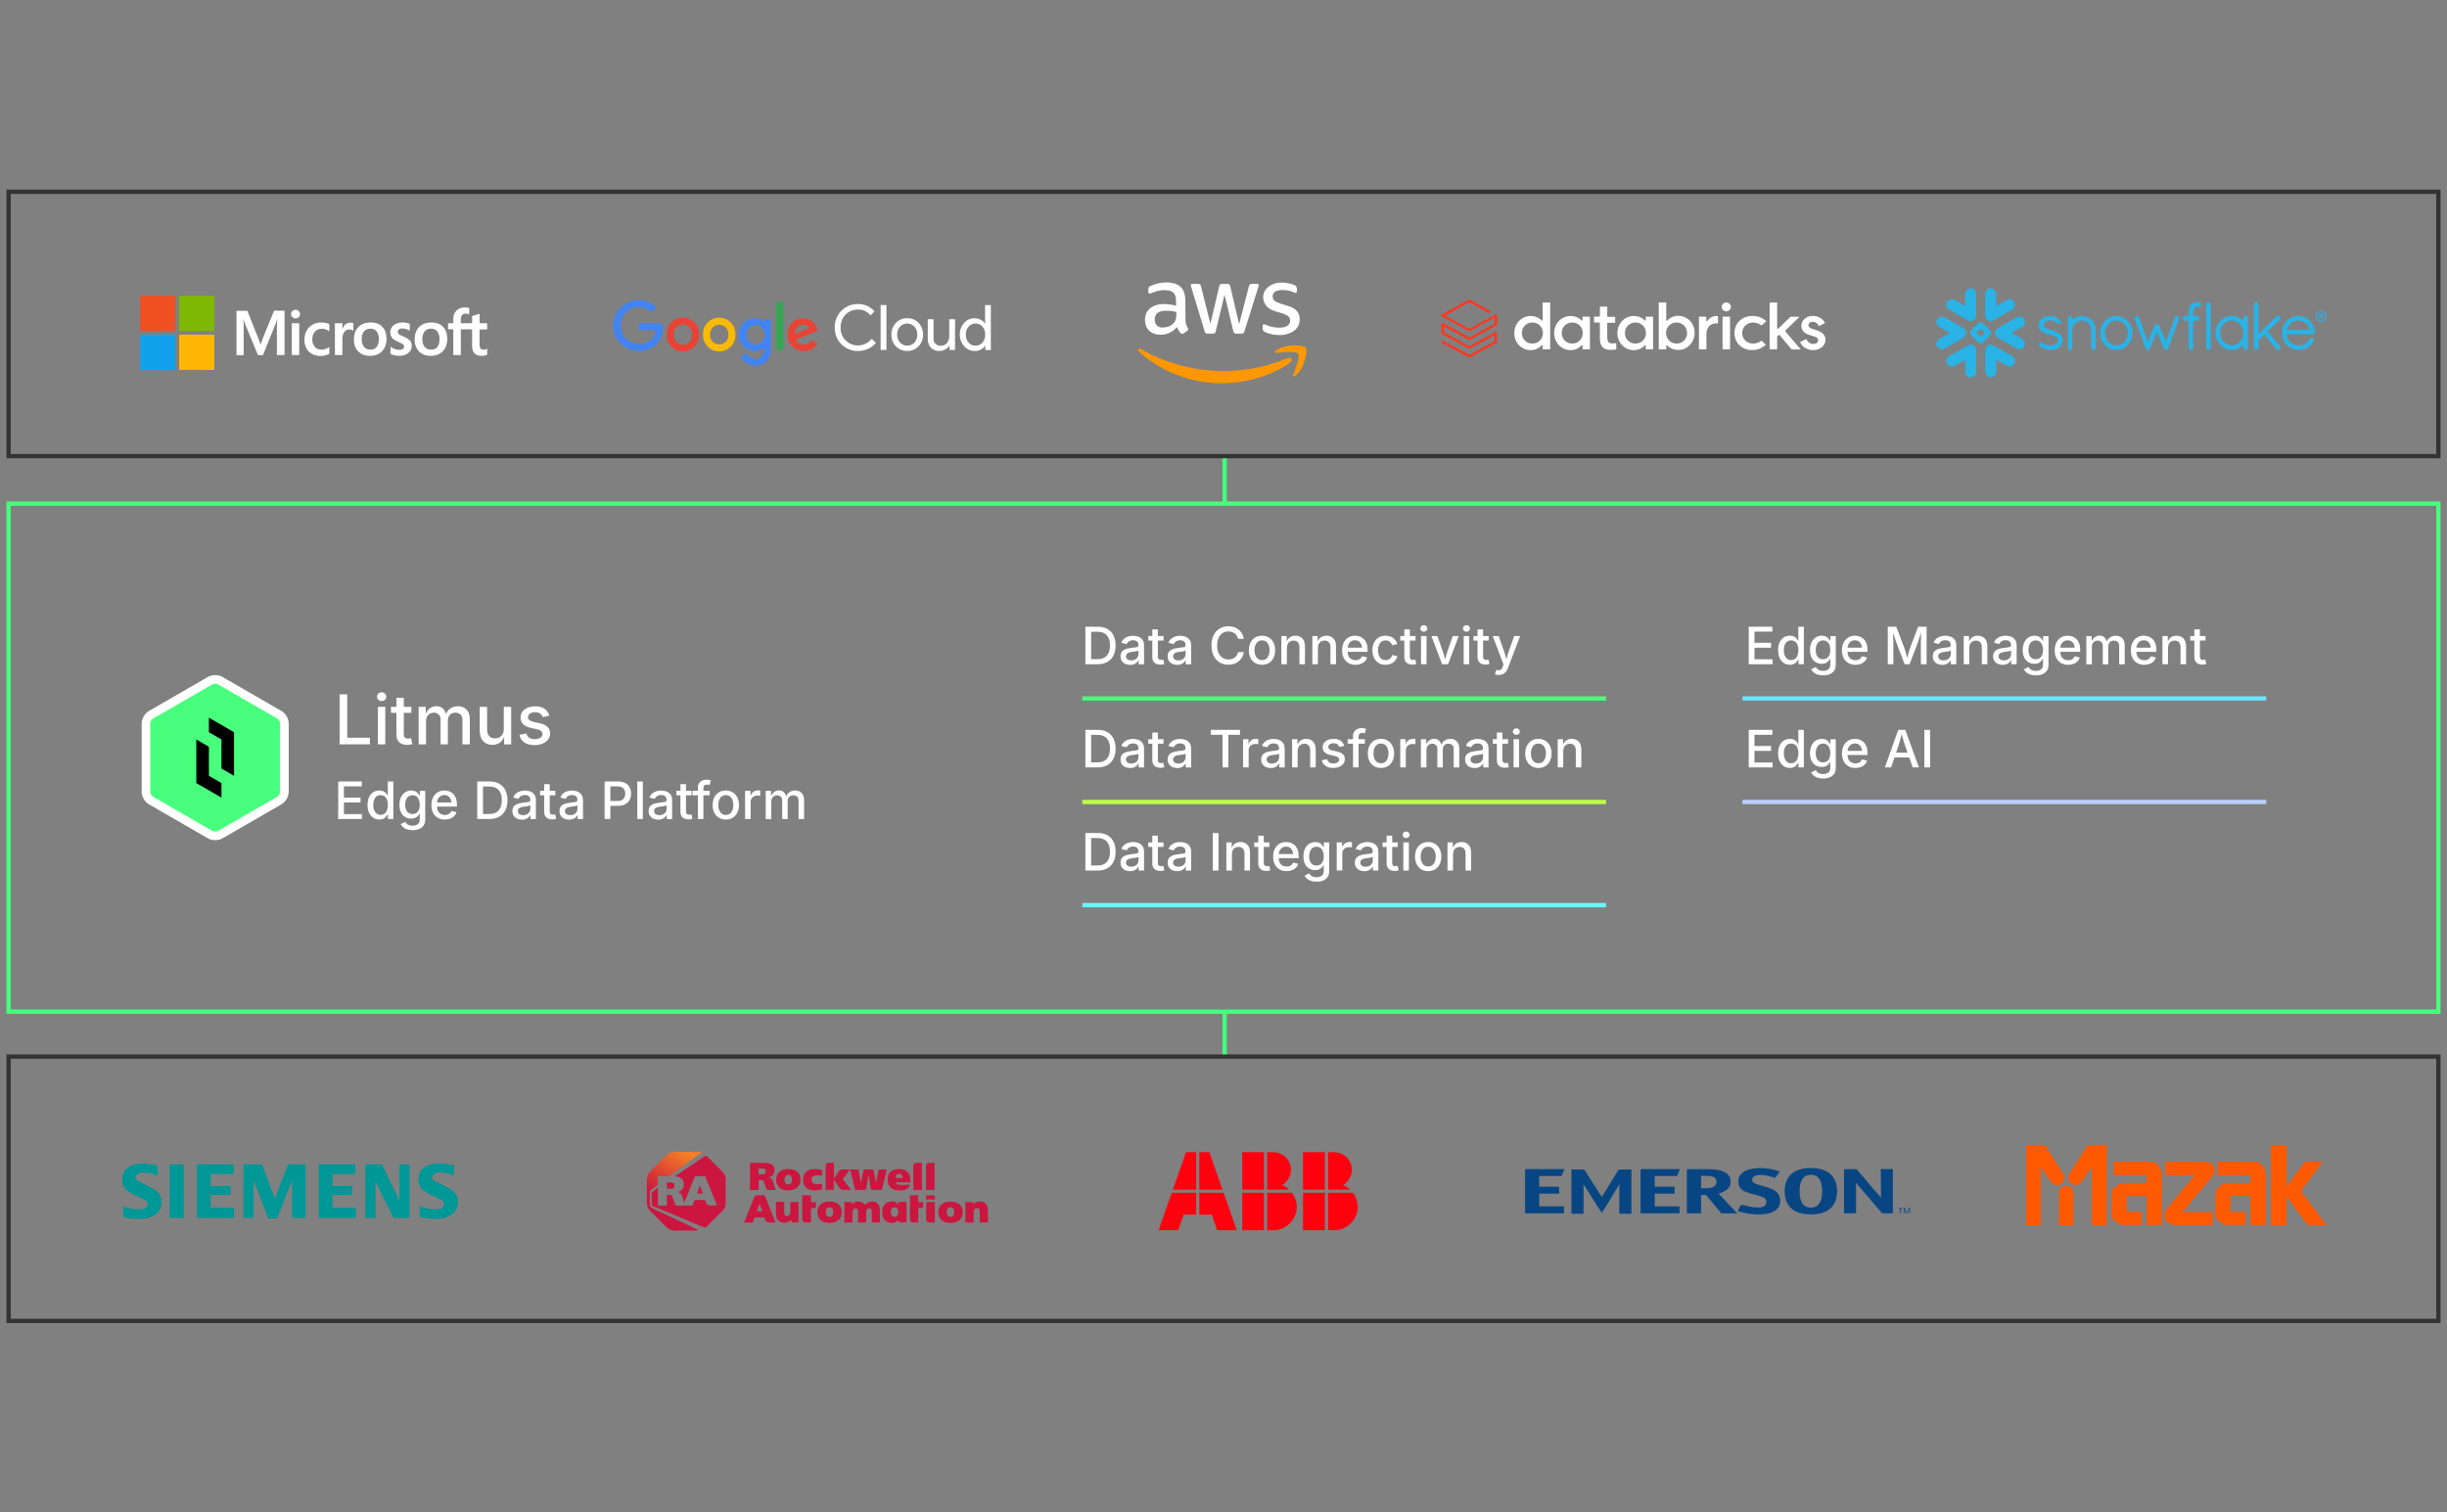 <?xml version="1.0" encoding="UTF-8"?>
<svg id="Layer_1" xmlns="http://www.w3.org/2000/svg" xmlns:xlink="http://www.w3.org/1999/xlink" version="1.1" viewBox="0 0 805.38 497.88">
  <rect x="0" y="0" width="805.38" height="497.88" fill="#808080" stroke="none"/>
  <!-- Generator: Adobe Illustrator 29.2.0, SVG Export Plug-In . SVG Version: 2.1.0 Build 108)  -->
  <defs>
    <style>
      .st0 {
        fill: #e84335;
      }

      .st1 {
        stroke: #47ff7c;
      }

      .st1, .st2, .st3, .st4, .st5, .st6, .st7 {
        fill: none;
        stroke-miterlimit: 10;
      }

      .st1, .st2, .st3, .st5, .st6, .st7 {
        stroke-width: 1.41px;
      }

      .st2 {
        stroke: #6ce4ff;
      }

      .st8 {
        fill: #cb163f;
      }

      .st9, .st10, .st11, .st12, .st13 {
        fill-rule: evenodd;
      }

      .st9, .st14 {
        fill: #fff;
      }

      .st10 {
        fill: #ff000f;
      }

      .st11 {
        fill: #009797;
      }

      .st15 {
        fill: #35a554;
      }

      .st16 {
        fill: #4283f2;
      }

      .st3 {
        stroke: #bad0ff;
      }

      .st4 {
        stroke: #fff;
        stroke-width: 2.85px;
      }

      .st5 {
        stroke: #65ffff;
      }

      .st17 {
        fill: url(#linear-gradient);
      }

      .st18 {
        fill: #ff3621;
      }

      .st19 {
        fill: #fdb703;
      }

      .st6 {
        stroke: #333;
      }

      .st12 {
        fill: #29b3e6;
      }

      .st20 {
        fill: #f05021;
      }

      .st21 {
        fill: #47ff7c;
      }

      .st22 {
        fill: #7eb802;
      }

      .st23 {
        fill: #084683;
      }

      .st7 {
        stroke: #bdff49;
      }

      .st24 {
        fill: #ff5901;
      }

      .st13 {
        fill: #ff9700;
      }

      .st25 {
        fill: #f9ba05;
      }

      .st26 {
        fill: #12a2ed;
      }
    </style>
    <linearGradient id="linear-gradient" x1="217.31" y1="862.94" x2="230.93" y2="839.35" gradientTransform="translate(0 -460)" gradientUnits="userSpaceOnUse">
      <stop offset=".28" stop-color="#cb163f"/>
      <stop offset=".9" stop-color="#f37f26"/>
    </linearGradient>
  </defs>
  <line class="st1" x1="403.06" y1="348.12" x2="403.06" y2="333.47"/>
  <line class="st1" x1="403.06" y1="166.27" x2="403.06" y2="149.9"/>
  <rect class="st6" x="2.83" y="63.13" width="799.71" height="87.02"/>
  <rect class="st6" x="2.83" y="347.8" width="799.71" height="87.02"/>
  <rect class="st1" x="2.83" y="165.79" width="799.71" height="167.24"/>
  <g>
    <g>
      <path class="st14" d="M111.77,245.03v-16.47h2.52v14.3h7.46v2.17s-9.98,0-9.98,0Z"/>
      <path class="st14" d="M125.61,230.78c-.42,0-.78-.14-1.08-.43-.3-.28-.45-.62-.45-1.01s.15-.75.45-1.03c.3-.28.66-.42,1.08-.42s.78.14,1.08.42.45.62.45,1.03-.15.74-.45,1.02c-.3.28-.66.42-1.08.42h0ZM124.38,245.03v-12.36h2.43v12.36h-2.43Z"/>
      <path class="st14" d="M135.37,232.68v1.98h-6.7v-1.98h6.7ZM130.47,229.73h2.43v11.96c0,.49.1.86.32,1.09.21.23.55.35,1.03.35.12,0,.29,0,.5-.04s.38-.06.53-.09l.43,1.95c-.26.09-.53.15-.83.19-.29.04-.59.06-.87.06-1.12,0-1.99-.29-2.61-.87s-.93-1.39-.93-2.44v-12.16h0Z"/>
      <path class="st14" d="M137.79,245.03v-12.36h2.31l.07,2.86h-.19c.18-.7.45-1.27.82-1.72.37-.45.8-.79,1.29-1.01.49-.22,1.01-.34,1.55-.34.9,0,1.62.28,2.18.83s.92,1.33,1.12,2.33h-.31c.16-.68.44-1.25.84-1.72s.88-.83,1.44-1.07,1.17-.37,1.81-.37c.73,0,1.39.16,1.98.48.59.32,1.06.79,1.41,1.42s.52,1.41.52,2.34v8.33h-2.43v-8.09c0-.83-.23-1.42-.69-1.79s-1-.55-1.63-.55c-.51,0-.95.11-1.32.32-.37.21-.65.51-.85.89-.2.38-.3.82-.3,1.31v7.92h-2.4v-8.25c0-.66-.21-1.19-.64-1.59-.42-.4-.96-.6-1.62-.6-.45,0-.87.11-1.25.32s-.7.52-.93.93c-.23.41-.35.91-.35,1.51v7.68h-2.43Z"/>
      <path class="st14" d="M162.11,245.19c-.84,0-1.58-.18-2.21-.53s-1.13-.88-1.48-1.57-.53-1.55-.53-2.56v-7.85h2.43v7.55c0,.89.23,1.59.7,2.09s1.1.75,1.91.75c.55,0,1.04-.12,1.48-.36.43-.24.77-.59,1.02-1.05s.38-1.01.38-1.66v-7.32h2.43v12.36h-2.32v-3.03h.22c-.36,1.12-.89,1.93-1.58,2.43s-1.51.75-2.45.75h0Z"/>
      <path class="st14" d="M175.95,245.29c-.89,0-1.69-.13-2.38-.39s-1.27-.64-1.71-1.14c-.45-.5-.74-1.12-.89-1.85l2.29-.48c.17.64.49,1.12.95,1.43.46.31,1.05.46,1.77.46.78,0,1.4-.16,1.87-.49.46-.33.7-.72.7-1.18,0-.4-.14-.73-.43-.98-.28-.26-.72-.45-1.31-.58l-2.08-.48c-1.15-.26-2-.67-2.56-1.24s-.84-1.29-.84-2.18c0-.74.21-1.38.62-1.93.41-.55.98-.98,1.69-1.29s1.54-.46,2.48-.46,1.65.13,2.29.39c.63.26,1.15.62,1.54,1.08s.68,1,.85,1.61l-2.18.48c-.15-.43-.42-.82-.81-1.14-.38-.33-.94-.49-1.67-.49-.67,0-1.23.15-1.68.45s-.67.69-.67,1.15c0,.41.15.75.45,1s.79.46,1.46.61l1.99.44c1.14.26,1.99.66,2.54,1.22s.83,1.26.83,2.12c0,.75-.22,1.42-.65,2s-1.03,1.03-1.79,1.36-1.65.49-2.66.49h-.01Z"/>
    </g>
    <g>
      <path class="st14" d="M111.31,269.6v-12.35h7.78v1.62h-5.89v3.68h5.46v1.62h-5.46v3.81h5.94v1.62h-7.83Z"/>
      <path class="st14" d="M124.86,269.78c-.75,0-1.42-.19-2.01-.58-.59-.38-1.04-.93-1.38-1.65-.33-.72-.5-1.57-.5-2.57s.17-1.87.51-2.58.8-1.26,1.38-1.63c.59-.38,1.25-.56,1.99-.56.58,0,1.04.1,1.39.29.35.19.63.41.83.67.2.25.35.48.46.67h.1v-4.59h1.82v12.35h-1.77v-1.45h-.15c-.1.2-.26.43-.46.68-.21.25-.48.48-.84.67-.35.19-.81.29-1.37.29h0ZM125.26,268.23c.52,0,.96-.14,1.31-.42.36-.28.63-.66.81-1.15.18-.49.28-1.05.28-1.7s-.09-1.21-.27-1.69-.45-.85-.81-1.12c-.36-.27-.8-.4-1.32-.4s-.98.14-1.34.42c-.36.28-.62.66-.8,1.15-.18.48-.27,1.03-.27,1.64s.09,1.17.27,1.66.45.88.81,1.17.8.43,1.33.43h0Z"/>
      <path class="st14" d="M135.78,273.27c-.71,0-1.33-.09-1.86-.27-.53-.18-.96-.43-1.3-.73s-.6-.64-.78-1.01l1.53-.72c.11.18.26.36.44.56.19.2.44.36.75.5s.72.21,1.21.21c.71,0,1.28-.17,1.72-.5s.66-.86.66-1.57v-1.81h-.16c-.11.21-.26.43-.46.66-.2.24-.47.44-.82.62-.35.17-.81.26-1.37.26-.73,0-1.39-.17-1.97-.51s-1.05-.85-1.39-1.53c-.34-.67-.51-1.5-.51-2.49s.17-1.83.51-2.53.8-1.25,1.39-1.62c.59-.38,1.25-.56,1.99-.56.57,0,1.03.09,1.39.28s.64.41.84.67.35.48.46.68h.13v-1.51h1.78v9.4c0,.81-.18,1.48-.55,2-.37.52-.87.91-1.5,1.16s-1.35.37-2.14.37h0ZM135.77,267.94c.52,0,.96-.12,1.31-.36.36-.24.63-.59.81-1.04s.27-1,.27-1.63-.09-1.17-.27-1.64c-.18-.47-.45-.84-.81-1.1-.36-.26-.79-.4-1.31-.4s-.98.14-1.34.42-.63.66-.81,1.13-.27,1-.27,1.6.09,1.13.27,1.59c.18.46.46.81.82,1.07.36.25.81.38,1.34.38v-.02Z"/>
      <path class="st14" d="M146.42,269.79c-.91,0-1.7-.2-2.36-.59s-1.17-.95-1.53-1.66-.54-1.55-.54-2.51.18-1.79.53-2.51.85-1.29,1.49-1.7,1.39-.61,2.25-.61c.53,0,1.04.09,1.53.26s.93.45,1.33.82.7.85.93,1.44.34,1.3.34,2.14v.65h-7.39v-1.36h6.45l-.85.45c0-.57-.09-1.07-.27-1.5s-.44-.77-.78-1.02-.78-.37-1.3-.37-.95.12-1.32.37c-.36.25-.64.58-.83.98s-.29.85-.29,1.33v.93c0,.64.11,1.17.33,1.61s.52.77.92,1,.85.34,1.37.34c.34,0,.65-.05.93-.15.28-.1.51-.24.72-.44.2-.2.36-.44.46-.73l1.72.41c-.15.48-.4.9-.75,1.26s-.79.65-1.31.85c-.52.2-1.12.3-1.78.3h0Z"/>
      <path class="st14" d="M158.96,257.25v12.35h-1.89v-12.35h1.89ZM161.08,269.6h-3.05v-1.66h2.95c.93,0,1.71-.17,2.33-.52s1.08-.86,1.39-1.54.46-1.5.46-2.47-.15-1.79-.46-2.45-.76-1.18-1.37-1.53c-.6-.35-1.36-.52-2.26-.52h-3.12v-1.66h3.24c1.22,0,2.26.25,3.13.74.87.49,1.53,1.2,2,2.12.46.92.7,2.02.7,3.3s-.23,2.39-.7,3.32-1.14,1.63-2.03,2.13-1.96.75-3.21.75h0Z"/>
      <path class="st14" d="M171.78,269.81c-.59,0-1.12-.11-1.59-.33-.48-.22-.85-.54-1.13-.96s-.41-.93-.41-1.54c0-.53.1-.96.3-1.29.2-.34.47-.6.82-.8s.73-.35,1.15-.45c.42-.1.85-.17,1.29-.22.55-.07.99-.12,1.33-.16.34-.04.6-.11.76-.21.16-.1.25-.25.25-.47v-.05c0-.35-.07-.64-.2-.88s-.33-.42-.59-.55-.59-.19-.98-.19-.75.06-1.04.19-.53.28-.7.48c-.18.19-.31.4-.4.61l-1.72-.45c.21-.55.51-1,.9-1.33.39-.34.84-.58,1.35-.74.51-.16,1.03-.23,1.58-.23.38,0,.77.04,1.19.13s.82.25,1.19.48.67.56.9.98.35.97.35,1.64v6.15h-1.77v-1.27h-.09c-.12.24-.3.47-.54.7-.24.23-.54.41-.9.56s-.79.22-1.3.22v-.02ZM172.18,268.34c.5,0,.92-.1,1.28-.29s.62-.45.81-.77.28-.66.28-1.02v-1.19c-.07.07-.19.13-.38.18-.19.05-.4.1-.63.14-.24.04-.47.08-.69.1-.22.03-.4.05-.55.07-.34.04-.66.12-.94.22-.29.11-.51.25-.68.45-.17.19-.25.45-.25.77,0,.29.08.54.23.74s.36.35.62.45c.26.1.56.15.9.15h0Z"/>
      <path class="st14" d="M182.79,260.33v1.48h-5.02v-1.48h5.02ZM179.11,258.13h1.82v8.97c0,.37.08.64.24.82.16.17.42.26.78.26.09,0,.22,0,.37-.03.16-.02.29-.04.4-.07l.32,1.46c-.19.07-.4.11-.62.14s-.44.05-.66.05c-.84,0-1.49-.22-1.96-.65-.46-.43-.7-1.04-.7-1.83v-9.12h0Z"/>
      <path class="st14" d="M187.28,269.81c-.59,0-1.12-.11-1.59-.33-.48-.22-.85-.54-1.13-.96s-.41-.93-.41-1.54c0-.53.1-.96.3-1.29.2-.34.47-.6.82-.8s.73-.35,1.15-.45c.42-.1.85-.17,1.29-.22.55-.07.99-.12,1.33-.16.34-.04.6-.11.76-.21.16-.1.25-.25.25-.47v-.05c0-.35-.07-.64-.2-.88s-.33-.42-.59-.55-.59-.19-.98-.19-.75.06-1.04.19-.53.28-.7.48c-.18.19-.31.4-.4.61l-1.72-.45c.21-.55.51-1,.9-1.33.39-.34.84-.58,1.35-.74.51-.16,1.03-.23,1.58-.23.38,0,.77.04,1.19.13s.82.25,1.19.48.67.56.9.98.35.97.35,1.64v6.15h-1.77v-1.27h-.09c-.12.24-.3.47-.54.7-.24.23-.54.41-.9.56s-.79.22-1.3.22v-.02ZM187.69,268.34c.5,0,.92-.1,1.28-.29s.62-.45.81-.77.28-.66.28-1.02v-1.19c-.07.07-.19.13-.38.18-.19.05-.4.1-.63.14-.24.04-.47.08-.69.1-.22.03-.4.05-.55.07-.34.04-.66.12-.94.22-.29.11-.51.25-.68.45-.17.19-.25.45-.25.77,0,.29.08.54.23.74s.36.35.62.45c.26.1.56.15.9.15h0Z"/>
      <path class="st14" d="M199,269.6v-12.35h4.43c.95,0,1.74.18,2.38.53s1.11.83,1.43,1.43c.32.6.47,1.29.47,2.05s-.16,1.45-.48,2.05c-.32.61-.79,1.08-1.43,1.43-.64.35-1.43.53-2.39.53h-3.03v-1.6h2.84c.61,0,1.1-.1,1.48-.31s.65-.5.83-.86c.17-.37.26-.78.26-1.24s-.09-.88-.26-1.24-.45-.65-.83-.85c-.38-.2-.88-.31-1.49-.31h-2.32v10.74h-1.89,0Z"/>
      <path class="st14" d="M211.57,257.25v12.35h-1.82v-12.35h1.82Z"/>
      <path class="st14" d="M216.62,269.81c-.59,0-1.12-.11-1.59-.33-.48-.22-.85-.54-1.13-.96s-.41-.93-.41-1.54c0-.53.1-.96.3-1.29.2-.34.47-.6.82-.8s.73-.35,1.15-.45c.42-.1.85-.17,1.29-.22.55-.07.99-.12,1.33-.16.34-.04.6-.11.76-.21.16-.1.25-.25.25-.47v-.05c0-.35-.07-.64-.2-.88s-.33-.42-.59-.55-.59-.19-.98-.19-.75.06-1.04.19-.53.28-.7.48c-.18.19-.31.4-.4.61l-1.72-.45c.21-.55.51-1,.9-1.33.39-.34.84-.58,1.35-.74.51-.16,1.03-.23,1.58-.23.38,0,.77.04,1.19.13s.82.25,1.19.48.67.56.9.98.35.97.35,1.64v6.15h-1.77v-1.27h-.09c-.12.24-.3.47-.54.7-.24.23-.54.41-.9.56s-.79.22-1.3.22v-.02ZM217.03,268.34c.5,0,.92-.1,1.28-.29s.62-.45.81-.77.28-.66.28-1.02v-1.19c-.07.07-.19.13-.38.18-.19.05-.4.1-.63.14-.24.04-.47.08-.69.1-.22.03-.4.05-.55.07-.34.04-.66.12-.94.22-.29.11-.51.25-.68.45-.17.19-.25.45-.25.77,0,.29.08.54.23.74s.36.35.62.45c.26.1.56.15.9.15h0Z"/>
      <path class="st14" d="M227.63,260.33v1.48h-5.02v-1.48h5.02ZM223.96,258.13h1.82v8.97c0,.37.08.64.24.82.16.17.42.26.78.26.09,0,.22,0,.37-.03.16-.02.29-.04.4-.07l.32,1.46c-.19.07-.4.11-.62.14s-.44.05-.66.05c-.84,0-1.49-.22-1.96-.65-.46-.43-.7-1.04-.7-1.83v-9.12h0Z"/>
      <path class="st14" d="M233.59,260.33v1.48h-5.65v-1.48h5.65ZM229.69,269.6v-10.33c0-.57.13-1.06.38-1.44.26-.39.6-.68,1.02-.87s.87-.29,1.36-.29c.37,0,.69.03.95.09s.45.11.58.16l-.42,1.48c-.09-.03-.2-.06-.33-.09s-.29-.05-.49-.05c-.43,0-.74.11-.94.32-.19.21-.29.53-.29.94v10.08h-1.82Z"/>
      <path class="st14" d="M238.88,269.79c-.87,0-1.63-.2-2.28-.6-.65-.4-1.15-.96-1.51-1.67s-.54-1.55-.54-2.5.18-1.8.54-2.52.86-1.28,1.51-1.68,1.41-.6,2.28-.6,1.63.2,2.28.6c.65.4,1.15.96,1.51,1.68.36.72.54,1.56.54,2.52s-.18,1.79-.54,2.5-.86,1.28-1.51,1.67c-.65.4-1.41.6-2.28.6ZM238.88,268.25c.56,0,1.03-.15,1.4-.44.37-.3.64-.69.82-1.18s.27-1.03.27-1.61-.09-1.13-.27-1.63c-.18-.5-.45-.89-.82-1.19-.37-.29-.83-.44-1.4-.44s-1.02.15-1.38.44c-.37.3-.64.69-.82,1.18-.18.49-.27,1.04-.27,1.63s.09,1.12.27,1.61.45.88.82,1.18.83.44,1.38.44h0Z"/>
      <path class="st14" d="M245.23,269.6v-9.27h1.77v1.49h.1c.17-.51.47-.91.9-1.19.42-.29.91-.43,1.45-.43.12,0,.25,0,.4,0,.15,0,.27.02.37.04v1.74c-.07-.02-.19-.04-.38-.07-.19-.02-.38-.03-.57-.03-.42,0-.8.09-1.14.27-.34.18-.6.42-.79.73-.19.31-.28.67-.28,1.08v5.63h-1.83Z"/>
      <path class="st14" d="M252.02,269.6v-9.27h1.73l.05,2.15h-.14c.13-.53.34-.96.61-1.29.28-.34.6-.59.97-.76s.76-.25,1.16-.25c.67,0,1.22.21,1.63.63.42.42.69,1,.84,1.75h-.23c.12-.51.33-.94.63-1.29.3-.35.66-.62,1.08-.8s.88-.27,1.36-.27c.55,0,1.04.12,1.49.36.45.24.8.59,1.06,1.06s.39,1.06.39,1.76v6.25h-1.82v-6.07c0-.62-.17-1.07-.52-1.34-.34-.28-.75-.42-1.22-.42-.38,0-.71.08-.99.24s-.49.38-.64.67c-.15.28-.22.61-.22.98v5.94h-1.8v-6.19c0-.5-.16-.9-.48-1.19-.32-.3-.72-.45-1.21-.45-.34,0-.65.08-.94.24-.29.16-.52.39-.7.7-.17.31-.26.68-.26,1.13v5.76h-1.82v-.03Z"/>
    </g>
  </g>
  <g>
    <g>
      <path class="st21" d="M91.96,263.51c.9-.52,1.64-1.8,1.64-2.85v-22.51c0-1.04-.74-2.33-1.64-2.85l-19.49-11.25c-.9-.52-2.38-.52-3.29,0l-19.49,11.25c-.9.52-1.64,1.8-1.64,2.85v22.51c0,1.04.74,2.33,1.64,2.85l19.49,11.25c.9.52,2.38.52,3.29,0l19.49-11.25Z"/>
      <path class="st4" d="M91.96,263.51c.9-.52,1.64-1.8,1.64-2.85v-22.51c0-1.04-.74-2.33-1.64-2.85l-19.49-11.25c-.9-.52-2.38-.52-3.29,0l-19.49,11.25c-.9.52-1.64,1.8-1.64,2.85v22.51c0,1.04.74,2.33,1.64,2.85l19.49,11.25c.9.52,2.38.52,3.29,0l19.49-11.25Z"/>
    </g>
    <g>
      <polygon points="72.89 243.42 68.75 241.03 68.75 236.25 77.03 241.03 77.03 255.38 72.89 252.99 72.89 243.42"/>
      <polygon points="64.61 243.42 68.75 245.82 68.75 255.38 72.89 257.78 72.89 262.56 64.61 257.78 64.61 243.42"/>
    </g>
  </g>
  <g>
    <path class="st14" d="M575.56,218.65v-12.35h7.78v1.62h-5.89v3.68h5.46v1.62h-5.46v3.81h5.94v1.62h-7.83Z"/>
    <path class="st14" d="M589.11,218.83c-.75,0-1.42-.19-2.01-.58s-1.04-.93-1.38-1.65c-.33-.71-.5-1.57-.5-2.57s.17-1.87.51-2.58.8-1.26,1.38-1.63,1.25-.56,1.99-.56c.58,0,1.04.09,1.39.29.35.19.63.41.83.67s.35.48.46.67h.1v-4.59h1.82v12.35h-1.77v-1.45h-.15c-.1.2-.26.42-.46.68-.21.25-.48.48-.84.67s-.81.29-1.37.29h0ZM589.51,217.28c.52,0,.96-.14,1.31-.41.36-.28.63-.66.81-1.15.18-.49.28-1.05.28-1.7s-.09-1.21-.27-1.69-.45-.85-.81-1.12c-.36-.27-.8-.4-1.32-.4s-.98.14-1.34.42c-.36.28-.62.67-.8,1.15s-.27,1.03-.27,1.64.09,1.17.27,1.66.45.88.81,1.17.8.43,1.33.43Z"/>
    <path class="st14" d="M600.03,222.31c-.71,0-1.33-.09-1.86-.27-.53-.18-.96-.43-1.3-.73-.34-.3-.6-.64-.78-1.01l1.53-.72c.11.18.26.36.44.56.19.2.44.36.75.5s.72.21,1.21.21c.71,0,1.28-.17,1.72-.5.44-.33.66-.86.66-1.57v-1.81h-.16c-.11.2-.26.43-.46.66s-.47.44-.82.62c-.35.17-.81.26-1.37.26-.73,0-1.39-.17-1.97-.51-.58-.34-1.05-.85-1.39-1.53-.34-.67-.51-1.5-.51-2.49s.17-1.83.51-2.53c.34-.71.8-1.25,1.39-1.62.59-.38,1.25-.56,1.99-.56.57,0,1.03.09,1.39.28s.64.41.84.67.35.48.46.68h.13v-1.51h1.78v9.4c0,.81-.18,1.48-.55,2s-.87.91-1.5,1.16-1.35.37-2.14.37h0ZM600.02,216.99c.52,0,.96-.12,1.31-.36.36-.24.63-.59.81-1.04s.27-1,.27-1.63-.09-1.17-.27-1.64-.45-.84-.81-1.1c-.36-.27-.79-.4-1.31-.4s-.98.14-1.34.42-.63.66-.81,1.13-.27,1-.27,1.6.09,1.13.27,1.59c.18.46.46.81.82,1.07.36.25.81.38,1.34.38v-.02Z"/>
    <path class="st14" d="M610.68,218.84c-.91,0-1.7-.2-2.36-.59s-1.17-.95-1.53-1.66-.54-1.55-.54-2.51.18-1.79.53-2.51c.35-.72.85-1.29,1.49-1.7s1.39-.61,2.25-.61c.53,0,1.04.09,1.53.26s.93.45,1.33.82c.39.37.7.85.93,1.44s.34,1.3.34,2.14v.65h-7.39v-1.36h6.45l-.85.45c0-.57-.09-1.07-.27-1.5s-.44-.77-.78-1.02-.78-.36-1.3-.36-.95.12-1.32.37c-.36.25-.64.58-.83.98s-.29.85-.29,1.33v.93c0,.64.11,1.17.33,1.61.22.44.52.77.92,1,.39.22.85.33,1.37.33.34,0,.65-.05.93-.14.28-.1.51-.24.72-.44.2-.2.36-.44.46-.73l1.72.41c-.15.48-.4.9-.75,1.26-.35.37-.79.65-1.31.85-.52.2-1.12.3-1.78.3Z"/>
    <path class="st14" d="M621.32,218.65v-12.35h2.79l2.7,7.09c.08.21.16.48.26.8s.2.67.3,1.04c.1.38.2.75.3,1.11.09.36.18.69.25.99h-.4c.07-.28.15-.6.25-.96.09-.36.19-.73.3-1.11s.21-.73.31-1.06.19-.6.27-.81l2.65-7.09h2.8v12.35h-1.88v-7.56c0-.35.01-.73.02-1.12,0-.4.02-.79.02-1.2s.02-.79.02-1.16h.14c-.11.4-.23.82-.36,1.25s-.26.84-.38,1.24c-.12.4-.24.76-.36,1.09s-.21.6-.29.82l-2.53,6.65h-1.62l-2.56-6.65c-.08-.21-.18-.48-.29-.8s-.23-.68-.35-1.08c-.13-.39-.26-.81-.39-1.24-.13-.43-.27-.85-.4-1.28h.17c.01.34.02.7.03,1.1,0,.39.02.79.02,1.2s.02.79.03,1.15c0,.36.01.68.01.95v6.65h-1.84,0Z"/>
    <path class="st14" d="M639.27,218.86c-.59,0-1.12-.11-1.59-.33-.48-.22-.85-.54-1.13-.96-.28-.42-.41-.93-.41-1.54,0-.52.1-.96.3-1.29.2-.34.47-.61.82-.8.35-.2.73-.35,1.15-.45s.85-.17,1.29-.22c.55-.07.99-.12,1.33-.16.34-.04.6-.11.76-.21s.25-.25.25-.47v-.05c0-.35-.07-.64-.2-.88s-.33-.42-.59-.55-.59-.2-.98-.2-.75.06-1.04.19c-.29.12-.53.28-.7.48-.18.19-.31.39-.4.6l-1.72-.45c.21-.55.51-1,.9-1.33s.84-.58,1.35-.74c.51-.15,1.03-.23,1.58-.23.38,0,.77.04,1.19.13.42.09.82.25,1.19.48s.67.56.9.98c.23.42.35.97.35,1.64v6.15h-1.77v-1.27h-.09c-.12.24-.3.47-.54.7s-.54.41-.9.56c-.36.15-.79.22-1.3.22h0ZM639.68,217.39c.5,0,.92-.1,1.28-.29s.62-.45.81-.77.28-.66.28-1.02v-1.19c-.07.07-.19.13-.38.18-.19.05-.4.1-.63.14-.24.04-.47.08-.69.1-.22.03-.4.05-.55.07-.34.04-.66.12-.94.22-.29.1-.51.25-.68.45-.17.19-.25.45-.25.77,0,.29.08.54.23.74.15.2.36.35.62.45s.56.15.9.15h0Z"/>
    <path class="st14" d="M648.14,213.16v5.49h-1.82v-9.27h1.74l.02,2.27h-.19c.27-.83.66-1.43,1.18-1.82.51-.38,1.14-.57,1.87-.57.63,0,1.18.13,1.65.4s.84.66,1.1,1.17c.26.52.4,1.16.4,1.93v5.89h-1.82v-5.66c0-.67-.17-1.19-.52-1.57-.35-.38-.83-.56-1.43-.56-.41,0-.78.09-1.1.27-.33.18-.58.44-.77.78s-.28.76-.28,1.25h-.03Z"/>
    <path class="st14" d="M659.13,218.86c-.59,0-1.12-.11-1.59-.33-.48-.22-.85-.54-1.13-.96-.28-.42-.41-.93-.41-1.54,0-.52.1-.96.3-1.29.2-.34.47-.61.82-.8.35-.2.73-.35,1.15-.45s.85-.17,1.29-.22c.55-.07.99-.12,1.33-.16.34-.04.6-.11.76-.21s.25-.25.25-.47v-.05c0-.35-.07-.64-.2-.88s-.33-.42-.59-.55-.59-.2-.98-.2-.75.06-1.04.19c-.29.12-.53.28-.7.48-.18.19-.31.39-.4.6l-1.72-.45c.21-.55.51-1,.9-1.33s.84-.58,1.35-.74c.51-.15,1.03-.23,1.58-.23.38,0,.77.04,1.19.13.42.09.82.25,1.19.48s.67.56.9.98c.23.42.35.97.35,1.64v6.15h-1.77v-1.27h-.09c-.12.24-.3.47-.54.7s-.54.41-.9.56c-.36.15-.79.22-1.3.22h0ZM659.54,217.39c.5,0,.92-.1,1.28-.29s.62-.45.81-.77.28-.66.28-1.02v-1.19c-.07.07-.19.13-.38.18-.19.05-.4.1-.63.14-.24.04-.47.08-.69.1-.22.03-.4.05-.55.07-.34.04-.66.12-.94.22-.29.1-.51.25-.68.45-.17.19-.25.45-.25.77,0,.29.08.54.23.74.15.2.36.35.62.45s.56.15.9.15h0Z"/>
    <path class="st14" d="M670.05,222.31c-.71,0-1.33-.09-1.86-.27-.53-.18-.96-.43-1.3-.73-.34-.3-.6-.64-.78-1.01l1.53-.72c.11.18.26.36.44.56.19.2.44.36.75.5s.72.21,1.21.21c.71,0,1.28-.17,1.72-.5.44-.33.66-.86.66-1.57v-1.81h-.16c-.11.2-.26.43-.46.66s-.47.44-.82.62c-.35.17-.81.26-1.37.26-.73,0-1.39-.17-1.97-.51-.58-.34-1.05-.85-1.39-1.53-.34-.67-.51-1.5-.51-2.49s.17-1.83.51-2.53c.34-.71.8-1.25,1.39-1.62.59-.38,1.25-.56,1.99-.56.57,0,1.03.09,1.39.28s.64.41.84.67.35.48.46.68h.13v-1.51h1.78v9.4c0,.81-.18,1.48-.55,2s-.87.91-1.5,1.16-1.35.37-2.14.37h0ZM670.04,216.99c.52,0,.96-.12,1.31-.36.36-.24.63-.59.81-1.04s.27-1,.27-1.63-.09-1.17-.27-1.64-.45-.84-.81-1.1c-.36-.27-.79-.4-1.31-.4s-.98.14-1.34.42-.63.66-.81,1.13-.27,1-.27,1.6.09,1.13.27,1.59c.18.46.46.81.82,1.07.36.25.81.38,1.34.38v-.02Z"/>
    <path class="st14" d="M680.69,218.84c-.91,0-1.7-.2-2.36-.59s-1.17-.95-1.53-1.66-.54-1.55-.54-2.51.18-1.79.53-2.51c.35-.72.85-1.29,1.49-1.7s1.39-.61,2.25-.61c.53,0,1.04.09,1.53.26s.93.45,1.33.82c.39.37.7.85.93,1.44s.34,1.3.34,2.14v.65h-7.39v-1.36h6.45l-.85.45c0-.57-.09-1.07-.27-1.5s-.44-.77-.78-1.02-.78-.36-1.3-.36-.95.12-1.32.37c-.36.25-.64.58-.83.98s-.29.85-.29,1.33v.93c0,.64.11,1.17.33,1.61.22.44.52.77.92,1,.39.22.85.33,1.37.33.34,0,.65-.05.93-.14.28-.1.51-.24.72-.44.2-.2.36-.44.46-.73l1.72.41c-.15.48-.4.9-.75,1.26-.35.37-.79.65-1.31.85-.52.2-1.12.3-1.78.3Z"/>
    <path class="st14" d="M686.67,218.65v-9.27h1.73l.05,2.15h-.14c.13-.52.34-.96.61-1.29s.6-.59.97-.76.76-.25,1.16-.25c.67,0,1.22.21,1.63.63.42.42.69,1,.84,1.75h-.23c.12-.51.33-.94.63-1.29.3-.35.66-.62,1.08-.8.42-.18.88-.27,1.36-.27.55,0,1.04.12,1.49.36s.8.59,1.06,1.06.39,1.06.39,1.76v6.25h-1.82v-6.07c0-.62-.17-1.07-.52-1.34-.34-.28-.75-.41-1.22-.41-.38,0-.71.08-.99.24s-.49.38-.64.67-.22.61-.22.98v5.94h-1.8v-6.18c0-.5-.16-.9-.48-1.19-.32-.3-.72-.45-1.21-.45-.34,0-.65.08-.94.24s-.52.39-.7.7c-.17.31-.26.68-.26,1.13v5.76h-1.82v-.05Z"/>
    <path class="st14" d="M705.75,218.84c-.91,0-1.7-.2-2.36-.59s-1.17-.95-1.53-1.66-.54-1.55-.54-2.51.18-1.79.53-2.51c.35-.72.85-1.29,1.49-1.7s1.39-.61,2.25-.61c.53,0,1.04.09,1.53.26s.93.45,1.33.82c.39.37.7.85.93,1.44s.34,1.3.34,2.14v.65h-7.39v-1.36h6.45l-.85.45c0-.57-.09-1.07-.27-1.5s-.44-.77-.78-1.02-.78-.36-1.3-.36-.95.12-1.32.37c-.36.25-.64.58-.83.98s-.29.85-.29,1.33v.93c0,.64.11,1.17.33,1.61.22.44.52.77.92,1,.39.22.85.33,1.37.33.34,0,.65-.05.93-.14.28-.1.51-.24.72-.44.2-.2.36-.44.46-.73l1.72.41c-.15.48-.4.9-.75,1.26-.35.37-.79.65-1.31.85-.52.2-1.12.3-1.78.3Z"/>
    <path class="st14" d="M713.55,213.16v5.49h-1.82v-9.27h1.74l.02,2.27h-.19c.27-.83.66-1.43,1.18-1.82.51-.38,1.14-.57,1.87-.57.63,0,1.18.13,1.65.4s.84.66,1.1,1.17c.26.52.4,1.16.4,1.93v5.89h-1.82v-5.66c0-.67-.17-1.19-.52-1.57-.35-.38-.83-.56-1.43-.56-.41,0-.78.09-1.1.27-.33.18-.58.44-.77.78s-.28.76-.28,1.25h-.03Z"/>
    <path class="st14" d="M725.9,209.38v1.48h-5.02v-1.48h5.02ZM722.23,207.18h1.82v8.97c0,.37.08.64.24.82.16.17.42.26.78.26.09,0,.22,0,.37-.03.16-.02.29-.04.4-.07l.32,1.46c-.19.07-.4.12-.62.15s-.44.05-.66.05c-.84,0-1.49-.22-1.96-.65-.46-.43-.7-1.04-.7-1.83v-9.12h0Z"/>
    <path class="st14" d="M575.56,252.61v-12.35h7.78v1.62h-5.89v3.68h5.46v1.62h-5.46v3.81h5.94v1.62h-7.83Z"/>
    <path class="st14" d="M589.11,252.79c-.75,0-1.42-.19-2.01-.58s-1.04-.93-1.38-1.65c-.33-.71-.5-1.57-.5-2.57s.17-1.87.51-2.58.8-1.26,1.38-1.63,1.25-.56,1.99-.56c.58,0,1.04.09,1.39.29.35.19.63.41.83.67s.35.48.46.67h.1v-4.59h1.82v12.35h-1.77v-1.45h-.15c-.1.2-.26.42-.46.68-.21.25-.48.48-.84.67s-.81.29-1.37.29h0ZM589.51,251.24c.52,0,.96-.14,1.31-.41.36-.28.63-.66.81-1.15.18-.49.28-1.05.28-1.7s-.09-1.21-.27-1.69-.45-.85-.81-1.12c-.36-.27-.8-.4-1.32-.4s-.98.14-1.34.42c-.36.28-.62.67-.8,1.15s-.27,1.03-.27,1.64.09,1.17.27,1.66.45.88.81,1.17.8.43,1.33.43Z"/>
    <path class="st14" d="M600.03,256.27c-.71,0-1.33-.09-1.86-.27-.53-.18-.96-.43-1.3-.73-.34-.3-.6-.64-.78-1.01l1.53-.72c.11.18.26.36.44.56.19.2.44.36.75.5s.72.21,1.21.21c.71,0,1.28-.17,1.72-.5.44-.33.66-.86.66-1.57v-1.81h-.16c-.11.2-.26.43-.46.66s-.47.44-.82.62c-.35.17-.81.26-1.37.26-.73,0-1.39-.17-1.97-.51-.58-.34-1.05-.85-1.39-1.53-.34-.67-.51-1.5-.51-2.49s.17-1.83.51-2.53c.34-.71.8-1.25,1.39-1.62.59-.38,1.25-.56,1.99-.56.57,0,1.03.09,1.39.28s.64.41.84.67.35.48.46.68h.13v-1.51h1.78v9.4c0,.81-.18,1.48-.55,2s-.87.91-1.5,1.16-1.35.37-2.14.37h0ZM600.02,250.95c.52,0,.96-.12,1.31-.36.36-.24.63-.59.81-1.04s.27-1,.27-1.63-.09-1.17-.27-1.64-.45-.84-.81-1.1c-.36-.27-.79-.4-1.31-.4s-.98.14-1.34.42-.63.66-.81,1.13-.27,1-.27,1.6.09,1.13.27,1.59c.18.46.46.81.82,1.07.36.25.81.38,1.34.38v-.02Z"/>
    <path class="st14" d="M610.68,252.8c-.91,0-1.7-.2-2.36-.59s-1.17-.95-1.53-1.66-.54-1.55-.54-2.51.18-1.79.53-2.51c.35-.72.85-1.29,1.49-1.7s1.39-.61,2.25-.61c.53,0,1.04.09,1.53.26s.93.45,1.33.82c.39.37.7.85.93,1.44s.34,1.3.34,2.14v.65h-7.39v-1.36h6.45l-.85.45c0-.57-.09-1.07-.27-1.5s-.44-.77-.78-1.02-.78-.36-1.3-.36-.95.12-1.32.37c-.36.25-.64.58-.83.98s-.29.85-.29,1.33v.93c0,.64.11,1.17.33,1.61.22.44.52.77.92,1,.39.22.85.33,1.37.33.34,0,.65-.05.93-.14.28-.1.51-.24.72-.44.2-.2.36-.44.46-.73l1.72.41c-.15.48-.4.9-.75,1.26-.35.37-.79.65-1.31.85-.52.2-1.12.3-1.78.3Z"/>
    <path class="st14" d="M620.38,252.61l4.39-12.35h2.32l4.48,12.35h-2.05l-2.4-6.87c-.19-.56-.39-1.22-.62-1.97-.22-.76-.48-1.67-.78-2.73h.38c-.28,1.07-.54,1.99-.76,2.76-.22.77-.42,1.41-.59,1.94l-2.33,6.87h-2.05.01ZM622.76,249.35v-1.58h6.42v1.58h-6.42Z"/>
    <path class="st14" d="M635.25,240.26v12.35h-1.89v-12.35h1.89Z"/>
  </g>
  <g>
    <path class="st14" d="M359.12,206.3v12.35h-1.89v-12.35h1.89ZM361.24,218.65h-3.05v-1.66h2.95c.93,0,1.71-.17,2.33-.52s1.08-.86,1.39-1.54.46-1.5.46-2.47-.15-1.79-.46-2.45-.76-1.18-1.37-1.53c-.6-.35-1.36-.52-2.26-.52h-3.12v-1.66h3.24c1.22,0,2.26.25,3.13.74s1.53,1.2,2,2.12c.46.92.7,2.02.7,3.3s-.23,2.39-.7,3.32-1.14,1.63-2.03,2.13c-.89.5-1.96.75-3.21.75h0Z"/>
    <path class="st14" d="M371.94,218.86c-.59,0-1.12-.11-1.59-.33-.48-.22-.85-.54-1.13-.96s-.41-.93-.41-1.54c0-.53.1-.96.3-1.29.2-.34.47-.6.82-.8s.73-.35,1.15-.45c.42-.1.85-.17,1.29-.22.55-.07.99-.12,1.33-.16.34-.04.6-.11.76-.21s.25-.25.25-.47v-.05c0-.35-.07-.64-.2-.88s-.33-.42-.59-.55-.59-.19-.98-.19-.75.06-1.04.19-.53.28-.7.48c-.18.19-.31.4-.4.61l-1.72-.45c.21-.55.51-1,.9-1.33.39-.34.84-.58,1.35-.74s1.03-.23,1.58-.23c.38,0,.77.04,1.19.13s.82.25,1.19.48.67.56.9.98c.23.42.35.97.35,1.64v6.15h-1.77v-1.27h-.09c-.12.24-.3.47-.54.7-.24.23-.54.41-.9.56s-.79.22-1.3.22v-.02ZM372.34,217.39c.5,0,.92-.1,1.28-.29s.62-.45.81-.77.28-.66.28-1.02v-1.19c-.07.07-.19.13-.38.18-.19.05-.4.1-.63.14-.24.04-.47.08-.69.1-.22.03-.4.05-.55.07-.34.04-.66.12-.94.22-.29.11-.51.25-.68.45-.17.19-.25.45-.25.77,0,.29.08.54.23.74s.36.35.62.45c.26.1.56.15.9.15Z"/>
    <path class="st14" d="M382.95,209.38v1.48h-5.02v-1.48h5.02ZM379.27,207.18h1.82v8.97c0,.37.08.64.24.82.16.17.42.26.78.26.09,0,.22,0,.37-.03.16-.02.29-.04.4-.07l.32,1.46c-.19.07-.4.11-.62.14s-.44.05-.66.05c-.84,0-1.49-.22-1.96-.65-.46-.43-.7-1.04-.7-1.83v-9.12h.01Z"/>
    <path class="st14" d="M387.44,218.86c-.59,0-1.12-.11-1.59-.33-.48-.22-.85-.54-1.13-.96s-.41-.93-.41-1.54c0-.53.1-.96.3-1.29.2-.34.47-.6.82-.8s.73-.35,1.15-.45c.42-.1.85-.17,1.29-.22.55-.07.99-.12,1.33-.16.34-.04.6-.11.76-.21s.25-.25.25-.47v-.05c0-.35-.07-.64-.2-.88s-.33-.42-.59-.55-.59-.19-.98-.19-.75.06-1.04.19-.53.28-.7.48c-.18.19-.31.4-.4.61l-1.72-.45c.21-.55.51-1,.9-1.33.39-.34.84-.58,1.35-.74s1.03-.23,1.58-.23c.38,0,.77.04,1.19.13s.82.25,1.19.48.67.56.9.98c.23.42.35.97.35,1.64v6.15h-1.77v-1.27h-.09c-.12.24-.3.47-.54.7-.24.23-.54.41-.9.56s-.79.22-1.3.22v-.02ZM387.85,217.39c.5,0,.92-.1,1.28-.29s.62-.45.81-.77.28-.66.28-1.02v-1.19c-.07.07-.19.13-.38.18-.19.05-.4.1-.63.14-.24.04-.47.08-.69.1-.22.03-.4.05-.55.07-.34.04-.66.12-.94.22-.29.11-.51.25-.68.45-.17.19-.25.45-.25.77,0,.29.08.54.23.74s.36.35.62.45c.26.1.56.15.9.15Z"/>
    <path class="st14" d="M404.29,218.82c-1.07,0-2.02-.25-2.86-.76s-1.5-1.23-1.98-2.18-.72-2.08-.72-3.4.24-2.46.72-3.4,1.14-1.68,1.98-2.18,1.79-.76,2.86-.76c.65,0,1.26.09,1.84.28.57.19,1.08.46,1.53.82s.82.8,1.12,1.31.5,1.1.6,1.75h-1.9c-.08-.39-.21-.74-.41-1.04-.2-.3-.43-.56-.72-.77s-.6-.37-.95-.47-.72-.16-1.1-.16c-.71,0-1.34.18-1.9.53-.56.36-1,.88-1.32,1.57s-.48,1.53-.48,2.52.16,1.84.49,2.52c.33.69.77,1.21,1.33,1.56.56.35,1.19.53,1.89.53.39,0,.75-.05,1.1-.16s.66-.27.95-.47c.28-.21.53-.46.72-.77.2-.3.33-.65.41-1.04h1.91c-.09.61-.28,1.16-.57,1.67s-.66.95-1.1,1.32c-.45.38-.96.67-1.54.87-.58.2-1.21.3-1.89.3h0Z"/>
    <path class="st14" d="M415.36,218.84c-.87,0-1.63-.2-2.28-.6-.65-.4-1.15-.96-1.51-1.67s-.54-1.55-.54-2.5.18-1.8.54-2.52c.36-.72.86-1.28,1.51-1.68.65-.4,1.41-.6,2.28-.6s1.63.2,2.28.6c.65.4,1.15.96,1.51,1.68.36.72.54,1.56.54,2.52s-.18,1.79-.54,2.5-.86,1.28-1.51,1.67c-.65.4-1.41.6-2.28.6ZM415.36,217.3c.56,0,1.03-.15,1.4-.44.37-.3.64-.69.82-1.18s.27-1.03.27-1.61-.09-1.13-.27-1.63-.45-.89-.82-1.19c-.37-.29-.83-.44-1.4-.44s-1.02.15-1.38.44c-.37.3-.64.69-.82,1.18-.18.49-.27,1.04-.27,1.63s.09,1.12.27,1.61.45.88.82,1.18.83.44,1.38.44h0Z"/>
    <path class="st14" d="M423.55,213.16v5.49h-1.82v-9.27h1.74l.02,2.27h-.19c.27-.83.66-1.43,1.18-1.82.51-.38,1.14-.57,1.87-.57.63,0,1.18.13,1.65.4.47.26.84.66,1.1,1.17.26.52.4,1.16.4,1.93v5.89h-1.82v-5.66c0-.67-.17-1.19-.52-1.57-.35-.38-.83-.56-1.43-.56-.41,0-.78.09-1.1.27-.33.18-.58.44-.77.78s-.28.76-.28,1.25h-.03Z"/>
    <path class="st14" d="M433.76,213.16v5.49h-1.82v-9.27h1.74l.02,2.27h-.19c.27-.83.66-1.43,1.18-1.82.51-.38,1.14-.57,1.87-.57.63,0,1.18.13,1.65.4.47.26.84.66,1.1,1.17.26.52.4,1.16.4,1.93v5.89h-1.82v-5.66c0-.67-.17-1.19-.52-1.57-.35-.38-.83-.56-1.43-.56-.41,0-.78.09-1.1.27-.33.18-.58.44-.77.78s-.28.76-.28,1.25h-.03Z"/>
    <path class="st14" d="M446.15,218.84c-.91,0-1.7-.2-2.36-.59s-1.17-.95-1.53-1.66-.54-1.55-.54-2.51.18-1.79.53-2.51.85-1.29,1.49-1.7,1.39-.61,2.25-.61c.53,0,1.04.09,1.53.26s.93.45,1.33.82.7.85.93,1.44c.23.59.34,1.3.34,2.14v.65h-7.39v-1.36h6.45l-.85.45c0-.57-.09-1.07-.27-1.5s-.44-.77-.78-1.02-.78-.37-1.3-.37-.95.12-1.32.37c-.36.25-.64.58-.83.98s-.29.85-.29,1.33v.93c0,.64.11,1.17.33,1.61s.52.77.92,1,.85.34,1.37.34c.34,0,.65-.05.93-.15.28-.1.51-.24.72-.44.2-.2.36-.44.46-.73l1.72.41c-.15.48-.4.9-.75,1.26s-.79.65-1.31.85c-.52.2-1.12.3-1.78.3h0Z"/>
    <path class="st14" d="M456.02,218.84c-.87,0-1.63-.2-2.28-.6-.65-.4-1.15-.96-1.51-1.67s-.54-1.55-.54-2.5.18-1.8.54-2.52c.36-.72.86-1.28,1.51-1.68.65-.4,1.41-.6,2.28-.6.48,0,.93.06,1.35.19.42.12.8.3,1.14.54s.63.52.86.86c.23.34.41.72.53,1.15l-1.73.41c-.06-.24-.16-.45-.28-.65s-.28-.37-.46-.51-.39-.25-.62-.33-.49-.12-.78-.12c-.56,0-1.02.15-1.39.44-.37.3-.64.69-.82,1.18-.18.49-.27,1.04-.27,1.63s.09,1.13.27,1.62c.18.49.45.88.82,1.17s.83.44,1.39.44c.29,0,.55-.04.79-.12.24-.08.45-.19.64-.34s.34-.32.47-.53c.13-.21.22-.43.27-.68l1.72.41c-.11.44-.29.83-.52,1.17-.24.35-.53.64-.87.88s-.72.43-1.15.56-.88.19-1.37.19h0Z"/>
    <path class="st14" d="M465.89,209.38v1.48h-5.02v-1.48h5.02ZM462.21,207.18h1.82v8.97c0,.37.08.64.24.82.16.17.42.26.78.26.09,0,.22,0,.37-.03.16-.02.29-.04.4-.07l.32,1.46c-.19.07-.4.11-.62.14s-.44.05-.66.05c-.84,0-1.49-.22-1.96-.65-.46-.43-.7-1.04-.7-1.83v-9.12h.01Z"/>
    <path class="st14" d="M468.62,207.96c-.32,0-.58-.11-.81-.32-.22-.21-.34-.46-.34-.76s.11-.56.34-.77.49-.32.81-.32.59.11.81.32.34.47.34.77-.11.55-.34.76-.5.31-.81.31h0ZM467.7,218.65v-9.27h1.82v9.27h-1.82Z"/>
    <path class="st14" d="M474.63,218.65l-3.5-9.27h1.97l1.83,5.26c.21.58.38,1.16.52,1.75s.3,1.16.46,1.74h-.55c.15-.58.3-1.15.45-1.74s.32-1.17.51-1.75l1.83-5.26h1.96l-3.5,9.27h-1.99.01Z"/>
    <path class="st14" d="M482.66,207.96c-.32,0-.58-.11-.81-.32-.22-.21-.34-.46-.34-.76s.11-.56.34-.77.49-.32.81-.32.59.11.81.32.34.47.34.77-.11.55-.34.76-.5.31-.81.31h0ZM481.74,218.65v-9.27h1.82v9.27h-1.82Z"/>
    <path class="st14" d="M489.98,209.38v1.48h-5.02v-1.48h5.02ZM486.31,207.18h1.82v8.97c0,.37.08.64.24.82.16.17.42.26.78.26.09,0,.22,0,.37-.03.16-.02.29-.04.4-.07l.32,1.46c-.19.07-.4.11-.62.14s-.44.05-.66.05c-.84,0-1.49-.22-1.96-.65-.46-.43-.7-1.04-.7-1.83v-9.12h.01Z"/>
    <path class="st14" d="M492.02,221.98l.45-1.48.21.05c.31.08.6.1.85.07.25-.04.47-.16.66-.35.18-.2.33-.49.44-.89l.2-.68-3.52-9.31h1.97l1.83,5.26c.21.59.38,1.17.51,1.75s.28,1.16.44,1.73h-.56c.16-.58.31-1.15.46-1.74s.32-1.17.53-1.75l1.87-5.26h1.96l-4.03,10.55c-.19.5-.42.91-.69,1.24s-.6.58-.97.75c-.38.17-.81.25-1.31.25-.29,0-.54-.02-.77-.06-.23-.04-.4-.09-.51-.14h-.02Z"/>
    <path class="st14" d="M359.12,240.26v12.35h-1.89v-12.35h1.89ZM361.24,252.61h-3.05v-1.66h2.95c.93,0,1.71-.17,2.33-.52s1.08-.86,1.39-1.54.46-1.5.46-2.47-.15-1.79-.46-2.45-.76-1.18-1.37-1.53c-.6-.35-1.36-.52-2.26-.52h-3.12v-1.66h3.24c1.22,0,2.26.25,3.13.74s1.53,1.2,2,2.12c.46.92.7,2.02.7,3.3s-.23,2.39-.7,3.32-1.14,1.63-2.03,2.13c-.89.5-1.96.75-3.21.75h0Z"/>
    <path class="st14" d="M371.94,252.82c-.59,0-1.12-.11-1.59-.33-.48-.22-.85-.54-1.13-.96s-.41-.93-.41-1.54c0-.53.1-.96.3-1.29.2-.34.47-.6.82-.8s.73-.35,1.15-.45c.42-.1.85-.17,1.29-.22.55-.07.99-.12,1.33-.16.34-.04.6-.11.76-.21s.25-.25.25-.47v-.05c0-.35-.07-.64-.2-.88s-.33-.42-.59-.55-.59-.19-.98-.19-.75.06-1.04.19-.53.28-.7.48c-.18.19-.31.4-.4.61l-1.72-.45c.21-.55.51-1,.9-1.33.39-.34.84-.58,1.35-.74s1.03-.23,1.58-.23c.38,0,.77.04,1.19.13s.82.25,1.19.48.67.56.9.98c.23.42.35.97.35,1.64v6.15h-1.77v-1.27h-.09c-.12.24-.3.47-.54.7-.24.23-.54.41-.9.56s-.79.22-1.3.22v-.02ZM372.34,251.35c.5,0,.92-.1,1.28-.29s.62-.45.81-.77.28-.66.28-1.02v-1.19c-.07.07-.19.13-.38.18-.19.05-.4.1-.63.14-.24.04-.47.08-.69.1-.22.03-.4.05-.55.07-.34.04-.66.12-.94.22-.29.11-.51.25-.68.45-.17.19-.25.45-.25.77,0,.29.08.54.23.74s.36.35.62.45c.26.1.56.15.9.15Z"/>
    <path class="st14" d="M382.95,243.34v1.48h-5.02v-1.48h5.02ZM379.27,241.14h1.82v8.97c0,.37.08.64.24.82.16.17.42.26.78.26.09,0,.22,0,.37-.03.16-.02.29-.04.4-.07l.32,1.46c-.19.07-.4.11-.62.14s-.44.05-.66.05c-.84,0-1.49-.22-1.96-.65-.46-.43-.7-1.04-.7-1.83v-9.12h.01Z"/>
    <path class="st14" d="M387.44,252.82c-.59,0-1.12-.11-1.59-.33-.48-.22-.85-.54-1.13-.96s-.41-.93-.41-1.54c0-.53.1-.96.3-1.29.2-.34.47-.6.82-.8s.73-.35,1.15-.45c.42-.1.85-.17,1.29-.22.55-.07.99-.12,1.33-.16.34-.04.6-.11.76-.21s.25-.25.25-.47v-.05c0-.35-.07-.64-.2-.88s-.33-.42-.59-.55-.59-.19-.98-.19-.75.06-1.04.19-.53.28-.7.48c-.18.19-.31.4-.4.61l-1.72-.45c.21-.55.51-1,.9-1.33.39-.34.84-.58,1.35-.74s1.03-.23,1.58-.23c.38,0,.77.04,1.19.13s.82.25,1.19.48.67.56.9.98c.23.42.35.97.35,1.64v6.15h-1.77v-1.27h-.09c-.12.24-.3.47-.54.7-.24.23-.54.41-.9.56s-.79.22-1.3.22v-.02ZM387.85,251.35c.5,0,.92-.1,1.28-.29s.62-.45.81-.77.28-.66.28-1.02v-1.19c-.07.07-.19.13-.38.18-.19.05-.4.1-.63.14-.24.04-.47.08-.69.1-.22.03-.4.05-.55.07-.34.04-.66.12-.94.22-.29.11-.51.25-.68.45-.17.19-.25.45-.25.77,0,.29.08.54.23.74s.36.35.62.45c.26.1.56.15.9.15Z"/>
    <path class="st14" d="M398.53,241.88v-1.62h9.59v1.62h-3.84v10.73h-1.9v-10.73h-3.86,0Z"/>
    <path class="st14" d="M409.14,252.61v-9.27h1.77v1.49h.1c.17-.51.47-.91.9-1.19.42-.29.91-.43,1.45-.43.12,0,.25,0,.4,0,.15,0,.27.02.37.04v1.74c-.07-.02-.19-.04-.38-.07-.19-.02-.38-.03-.57-.03-.42,0-.8.09-1.14.27-.34.18-.6.42-.79.73s-.28.67-.28,1.08v5.63h-1.83Z"/>
    <path class="st14" d="M418.22,252.82c-.59,0-1.12-.11-1.59-.33-.48-.22-.85-.54-1.13-.96s-.41-.93-.41-1.54c0-.53.1-.96.3-1.29.2-.34.47-.6.82-.8s.73-.35,1.15-.45c.42-.1.85-.17,1.29-.22.55-.07.99-.12,1.33-.16.34-.04.6-.11.76-.21s.25-.25.25-.47v-.05c0-.35-.07-.64-.2-.88s-.33-.42-.59-.55-.59-.19-.98-.19-.75.06-1.04.19-.53.28-.7.48c-.18.19-.31.4-.4.61l-1.72-.45c.21-.55.51-1,.9-1.33.39-.34.84-.58,1.35-.74s1.03-.23,1.58-.23c.38,0,.77.04,1.19.13s.82.25,1.19.48.67.56.9.98c.23.42.35.97.35,1.64v6.15h-1.77v-1.27h-.09c-.12.24-.3.47-.54.7-.24.23-.54.41-.9.56s-.79.22-1.3.22v-.02ZM418.63,251.35c.5,0,.92-.1,1.28-.29s.62-.45.81-.77.28-.66.28-1.02v-1.19c-.07.07-.19.13-.38.18-.19.05-.4.1-.63.14-.24.04-.47.08-.69.1-.22.03-.4.05-.55.07-.34.04-.66.12-.94.22-.29.11-.51.25-.68.45-.17.19-.25.45-.25.77,0,.29.08.54.23.74s.36.35.62.45c.26.1.56.15.9.15Z"/>
    <path class="st14" d="M427.09,247.12v5.49h-1.82v-9.27h1.74l.02,2.27h-.19c.27-.83.66-1.43,1.18-1.82.51-.38,1.14-.57,1.87-.57.63,0,1.18.13,1.65.4.47.26.84.66,1.1,1.17.26.52.4,1.16.4,1.93v5.89h-1.82v-5.66c0-.67-.17-1.19-.52-1.57-.35-.38-.83-.56-1.43-.56-.41,0-.78.09-1.1.27-.33.18-.58.44-.77.78s-.28.76-.28,1.25h-.03Z"/>
    <path class="st14" d="M438.81,252.8c-.67,0-1.26-.1-1.79-.29-.52-.19-.95-.48-1.29-.86-.33-.38-.56-.84-.67-1.39l1.72-.36c.13.48.37.84.71,1.07.35.23.79.35,1.33.35.59,0,1.05-.12,1.4-.37s.52-.54.52-.88c0-.3-.11-.54-.32-.74s-.54-.34-.98-.43l-1.56-.36c-.86-.19-1.5-.5-1.92-.93s-.63-.97-.63-1.63c0-.55.15-1.04.46-1.45.31-.42.73-.74,1.27-.97.54-.23,1.16-.34,1.86-.34s1.24.1,1.72.29.86.46,1.16.81c.29.35.51.75.63,1.21l-1.63.36c-.12-.33-.32-.61-.61-.86-.29-.25-.71-.37-1.25-.37-.5,0-.92.11-1.26.34s-.51.51-.51.86c0,.31.11.56.34.75.22.19.59.34,1.1.46l1.49.33c.86.19,1.49.5,1.91.91s.62.95.62,1.59c0,.56-.16,1.06-.49,1.5s-.77.77-1.34,1.02-1.24.37-1.99.37h0Z"/>
    <path class="st14" d="M449.22,243.34v1.48h-5.65v-1.48h5.65ZM445.33,252.61v-10.33c0-.57.13-1.06.38-1.44.26-.39.6-.68,1.02-.87.42-.19.87-.29,1.36-.29.37,0,.69.03.95.09s.45.11.58.16l-.42,1.48c-.09-.03-.2-.06-.33-.09s-.29-.05-.49-.05c-.43,0-.74.11-.94.32-.19.21-.29.53-.29.94v10.08h-1.82,0Z"/>
    <path class="st14" d="M454.51,252.8c-.87,0-1.63-.2-2.28-.6-.65-.4-1.15-.96-1.51-1.67s-.54-1.55-.54-2.5.18-1.8.54-2.52c.36-.72.86-1.28,1.51-1.68.65-.4,1.41-.6,2.28-.6s1.63.2,2.28.6c.65.4,1.15.96,1.51,1.68.36.72.54,1.56.54,2.52s-.18,1.79-.54,2.5-.86,1.28-1.51,1.67c-.65.4-1.41.6-2.28.6ZM454.51,251.26c.56,0,1.03-.15,1.4-.44.37-.3.64-.69.82-1.18s.27-1.03.27-1.61-.09-1.13-.27-1.63-.45-.89-.82-1.19c-.37-.29-.83-.44-1.4-.44s-1.02.15-1.38.44c-.37.3-.64.69-.82,1.18-.18.49-.27,1.04-.27,1.63s.09,1.12.27,1.61.45.88.82,1.18.83.44,1.38.44h0Z"/>
    <path class="st14" d="M460.87,252.61v-9.27h1.77v1.49h.1c.17-.51.47-.91.9-1.19.42-.29.91-.43,1.45-.43.12,0,.25,0,.4,0,.15,0,.27.02.37.04v1.74c-.07-.02-.19-.04-.38-.07-.19-.02-.38-.03-.57-.03-.42,0-.8.09-1.14.27-.34.18-.6.42-.79.73s-.28.67-.28,1.08v5.63h-1.83Z"/>
    <path class="st14" d="M467.65,252.61v-9.27h1.73l.05,2.15h-.14c.13-.53.34-.96.61-1.29.28-.34.6-.59.97-.76s.76-.25,1.16-.25c.67,0,1.22.21,1.63.63.42.42.69,1,.84,1.75h-.23c.12-.51.33-.94.63-1.29.3-.35.66-.62,1.08-.8s.88-.27,1.36-.27c.55,0,1.04.12,1.49.36.45.24.8.59,1.06,1.06s.39,1.06.39,1.76v6.25h-1.82v-6.07c0-.62-.17-1.07-.52-1.34-.34-.28-.75-.42-1.22-.42-.38,0-.71.08-.99.24s-.49.38-.64.67c-.15.28-.22.61-.22.98v5.94h-1.8v-6.19c0-.5-.16-.9-.48-1.19-.32-.3-.72-.45-1.21-.45-.34,0-.65.08-.94.24s-.52.39-.7.7c-.17.31-.26.68-.26,1.13v5.76h-1.82v-.03Z"/>
    <path class="st14" d="M485.33,252.82c-.59,0-1.12-.11-1.59-.33-.48-.22-.85-.54-1.13-.96s-.41-.93-.41-1.54c0-.53.1-.96.3-1.29.2-.34.47-.6.82-.8s.73-.35,1.15-.45c.42-.1.85-.17,1.29-.22.55-.07.99-.12,1.33-.16.34-.04.6-.11.76-.21s.25-.25.25-.47v-.05c0-.35-.07-.64-.2-.88s-.33-.42-.59-.55-.59-.19-.98-.19-.75.06-1.04.19-.53.28-.7.48c-.18.19-.31.4-.4.61l-1.72-.45c.21-.55.51-1,.9-1.33.39-.34.84-.58,1.35-.74s1.03-.23,1.58-.23c.38,0,.77.04,1.19.13s.82.25,1.19.48.67.56.9.98c.23.42.35.97.35,1.64v6.15h-1.77v-1.27h-.09c-.12.24-.3.47-.54.7-.24.23-.54.41-.9.56s-.79.22-1.3.22v-.02ZM485.74,251.35c.5,0,.92-.1,1.28-.29s.62-.45.81-.77.28-.66.28-1.02v-1.19c-.07.07-.19.13-.38.18-.19.05-.4.1-.63.14-.24.04-.47.08-.69.1-.22.03-.4.05-.55.07-.34.04-.66.12-.94.22-.29.11-.51.25-.68.45-.17.19-.25.45-.25.77,0,.29.08.54.23.74s.36.35.62.45c.26.1.56.15.9.15Z"/>
    <path class="st14" d="M496.34,243.34v1.48h-5.02v-1.48h5.02ZM492.67,241.14h1.82v8.97c0,.37.08.64.24.82.16.17.42.26.78.26.09,0,.22,0,.37-.03.16-.02.29-.04.4-.07l.32,1.46c-.19.07-.4.11-.62.14s-.44.05-.66.05c-.84,0-1.49-.22-1.96-.65-.46-.43-.7-1.04-.7-1.83v-9.12h.01Z"/>
    <path class="st14" d="M499.08,241.92c-.32,0-.58-.11-.81-.32-.22-.21-.34-.46-.34-.76s.11-.56.34-.77.49-.32.81-.32.59.11.81.32.34.47.34.77-.11.55-.34.76-.5.31-.81.31h0ZM498.16,252.61v-9.27h1.82v9.27h-1.82Z"/>
    <path class="st14" d="M506.33,252.8c-.87,0-1.63-.2-2.28-.6-.65-.4-1.15-.96-1.51-1.67s-.54-1.55-.54-2.5.18-1.8.54-2.52c.36-.72.86-1.28,1.51-1.68.65-.4,1.41-.6,2.28-.6s1.63.2,2.28.6c.65.4,1.15.96,1.51,1.68.36.72.54,1.56.54,2.52s-.18,1.79-.54,2.5-.86,1.28-1.51,1.67c-.65.4-1.41.6-2.28.6ZM506.33,251.26c.56,0,1.03-.15,1.4-.44.37-.3.64-.69.82-1.18s.27-1.03.27-1.61-.09-1.13-.27-1.63-.45-.89-.82-1.19c-.37-.29-.83-.44-1.4-.44s-1.02.15-1.38.44c-.37.3-.64.69-.82,1.18-.18.49-.27,1.04-.27,1.63s.09,1.12.27,1.61.45.88.82,1.18.83.44,1.38.44h0Z"/>
    <path class="st14" d="M514.51,247.12v5.49h-1.82v-9.27h1.74l.02,2.27h-.19c.27-.83.66-1.43,1.18-1.82.51-.38,1.14-.57,1.87-.57.63,0,1.18.13,1.65.4.47.26.84.66,1.1,1.17.26.52.4,1.16.4,1.93v5.89h-1.82v-5.66c0-.67-.17-1.19-.52-1.57-.35-.38-.83-.56-1.43-.56-.41,0-.78.09-1.1.27-.33.18-.58.44-.77.78s-.28.76-.28,1.25h-.03Z"/>
    <path class="st14" d="M359.12,274.22v12.35h-1.89v-12.35h1.89ZM361.24,286.57h-3.05v-1.66h2.95c.93,0,1.71-.17,2.33-.52.62-.35,1.08-.86,1.39-1.54.31-.68.46-1.5.46-2.48s-.15-1.79-.46-2.45-.76-1.18-1.37-1.53c-.6-.35-1.36-.52-2.26-.52h-3.12v-1.66h3.24c1.22,0,2.26.25,3.13.74s1.53,1.2,2,2.12c.46.92.7,2.02.7,3.3s-.23,2.39-.7,3.32c-.47.92-1.14,1.63-2.03,2.13-.89.5-1.96.75-3.21.75h0Z"/>
    <path class="st14" d="M371.94,286.78c-.59,0-1.12-.11-1.59-.33-.48-.22-.85-.54-1.13-.96-.28-.42-.41-.93-.41-1.54,0-.52.1-.96.3-1.29.2-.34.47-.61.82-.8.35-.2.73-.35,1.15-.45s.85-.17,1.29-.22c.55-.07.99-.12,1.33-.16.34-.04.6-.11.76-.21s.25-.25.25-.47v-.05c0-.35-.07-.64-.2-.88s-.33-.42-.59-.55-.59-.2-.98-.2-.75.06-1.04.19c-.29.12-.53.28-.7.48-.18.19-.31.39-.4.6l-1.72-.45c.21-.55.51-1,.9-1.33s.84-.58,1.35-.74c.51-.15,1.03-.23,1.58-.23.38,0,.77.04,1.19.13.42.09.82.25,1.19.48s.67.56.9.98c.23.42.35.97.35,1.64v6.15h-1.77v-1.27h-.09c-.12.24-.3.47-.54.7-.24.23-.54.41-.9.56s-.79.22-1.3.22h0ZM372.34,285.31c.5,0,.92-.1,1.28-.29s.62-.45.81-.77c.19-.32.28-.66.28-1.02v-1.19c-.07.07-.19.13-.38.18-.19.05-.4.1-.63.14-.24.04-.47.08-.69.1-.22.03-.4.05-.55.07-.34.04-.66.12-.94.22-.29.1-.51.25-.68.45-.17.19-.25.45-.25.77,0,.29.08.54.23.74.15.2.36.35.62.45s.56.15.9.15Z"/>
    <path class="st14" d="M382.95,277.3v1.48h-5.02v-1.48h5.02ZM379.27,275.09h1.82v8.97c0,.37.08.64.24.82.16.17.42.26.78.26.09,0,.22-.01.37-.03.16-.02.29-.04.4-.07l.32,1.46c-.19.07-.4.12-.62.15s-.44.05-.66.05c-.84,0-1.49-.22-1.96-.65-.46-.43-.7-1.04-.7-1.83v-9.12h.01Z"/>
    <path class="st14" d="M387.44,286.78c-.59,0-1.12-.11-1.59-.33-.48-.22-.85-.54-1.13-.96-.28-.42-.41-.93-.41-1.54,0-.52.1-.96.3-1.29.2-.34.47-.61.82-.8.35-.2.73-.35,1.15-.45s.85-.17,1.29-.22c.55-.07.99-.12,1.33-.16.34-.04.6-.11.76-.21s.25-.25.25-.47v-.05c0-.35-.07-.64-.2-.88s-.33-.42-.59-.55-.59-.2-.98-.2-.75.06-1.04.19c-.29.12-.53.28-.7.48-.18.19-.31.39-.4.6l-1.72-.45c.21-.55.51-1,.9-1.33s.84-.58,1.35-.74c.51-.15,1.03-.23,1.58-.23.38,0,.77.04,1.19.13.42.09.82.25,1.19.48s.67.56.9.98c.23.42.35.97.35,1.64v6.15h-1.77v-1.27h-.09c-.12.24-.3.47-.54.7-.24.23-.54.41-.9.56s-.79.22-1.3.22h0ZM387.85,285.31c.5,0,.92-.1,1.28-.29s.62-.45.81-.77c.19-.32.28-.66.28-1.02v-1.19c-.07.07-.19.13-.38.18-.19.05-.4.1-.63.14-.24.04-.47.08-.69.1-.22.03-.4.05-.55.07-.34.04-.66.12-.94.22-.29.1-.51.25-.68.45-.17.19-.25.45-.25.77,0,.29.08.54.23.74.15.2.36.35.62.45s.56.15.9.15Z"/>
    <path class="st14" d="M401.05,274.22v12.35h-1.89v-12.35h1.89Z"/>
    <path class="st14" d="M405.46,281.08v5.49h-1.82v-9.27h1.74l.02,2.27h-.19c.27-.83.66-1.43,1.18-1.82.51-.38,1.14-.57,1.87-.57.63,0,1.18.13,1.65.4s.84.66,1.1,1.17c.26.52.4,1.16.4,1.93v5.89h-1.82v-5.66c0-.67-.17-1.19-.52-1.57-.35-.38-.83-.56-1.43-.56-.41,0-.78.09-1.1.27-.33.18-.58.44-.77.78s-.28.76-.28,1.25h-.03Z"/>
    <path class="st14" d="M417.82,277.3v1.48h-5.02v-1.48h5.02ZM414.14,275.09h1.82v8.97c0,.37.08.64.24.82.16.17.42.26.78.26.09,0,.22-.01.37-.03.16-.02.29-.04.4-.07l.32,1.46c-.19.07-.4.12-.62.15s-.44.05-.66.05c-.84,0-1.49-.22-1.96-.65-.46-.43-.7-1.04-.7-1.83v-9.12h.01Z"/>
    <path class="st14" d="M423.46,286.76c-.91,0-1.7-.2-2.36-.59s-1.17-.95-1.53-1.66-.54-1.55-.54-2.51.18-1.79.53-2.51.85-1.29,1.49-1.7,1.39-.61,2.25-.61c.53,0,1.04.09,1.53.26s.93.45,1.33.82c.39.37.7.85.93,1.44.23.59.34,1.3.34,2.14v.65h-7.39v-1.36h6.45l-.85.45c0-.57-.09-1.07-.27-1.5s-.44-.77-.78-1.02-.78-.36-1.3-.36-.95.12-1.32.37c-.36.25-.64.58-.83.98s-.29.85-.29,1.33v.93c0,.64.11,1.17.33,1.61.22.44.52.77.92,1,.39.22.85.33,1.37.33.34,0,.65-.05.93-.14.28-.1.51-.24.72-.44.2-.2.36-.44.46-.73l1.72.41c-.15.48-.4.9-.75,1.26-.35.37-.79.65-1.31.85s-1.12.3-1.78.3h0Z"/>
    <path class="st14" d="M433.31,290.23c-.71,0-1.33-.09-1.86-.27s-.96-.43-1.3-.73c-.34-.3-.6-.64-.78-1.01l1.53-.72c.11.18.26.36.44.56.19.2.44.36.75.5s.72.21,1.21.21c.71,0,1.28-.17,1.72-.5s.66-.86.66-1.57v-1.81h-.16c-.11.2-.26.43-.46.66s-.47.44-.82.62c-.35.17-.81.26-1.37.26-.73,0-1.39-.17-1.97-.51s-1.05-.85-1.39-1.53c-.34-.67-.51-1.5-.51-2.49s.17-1.83.51-2.53c.34-.71.8-1.25,1.39-1.62.59-.38,1.25-.56,1.99-.56.57,0,1.03.09,1.39.28.36.19.64.41.84.67.2.26.35.48.46.68h.13v-1.51h1.78v9.4c0,.81-.18,1.48-.55,2s-.87.91-1.5,1.16-1.35.37-2.14.37h0ZM433.3,284.91c.52,0,.96-.12,1.31-.36.36-.24.63-.59.81-1.04s.27-1,.27-1.63-.09-1.17-.27-1.64-.45-.84-.81-1.1c-.36-.27-.79-.4-1.31-.4s-.98.14-1.34.42-.63.66-.81,1.13-.27,1-.27,1.6.09,1.13.27,1.59.46.81.82,1.07c.36.25.81.38,1.34.38v-.02Z"/>
    <path class="st14" d="M439.96,286.57v-9.27h1.77v1.49h.1c.17-.51.47-.91.9-1.19.42-.29.91-.43,1.45-.43.12,0,.25,0,.4,0,.15,0,.27.02.37.04v1.74c-.07-.02-.19-.04-.38-.07-.19-.02-.38-.03-.57-.03-.42,0-.8.09-1.14.26-.34.18-.6.42-.79.73s-.28.67-.28,1.08v5.63h-1.83Z"/>
    <path class="st14" d="M449.05,286.78c-.59,0-1.12-.11-1.59-.33-.48-.22-.85-.54-1.13-.96-.28-.42-.41-.93-.41-1.54,0-.52.1-.96.3-1.29.2-.34.47-.61.82-.8.35-.2.73-.35,1.15-.45s.85-.17,1.29-.22c.55-.07.99-.12,1.33-.16.34-.04.6-.11.76-.21s.25-.25.25-.47v-.05c0-.35-.07-.64-.2-.88s-.33-.42-.59-.55-.59-.2-.98-.2-.75.06-1.04.19c-.29.12-.53.28-.7.48-.18.19-.31.39-.4.6l-1.72-.45c.21-.55.51-1,.9-1.33s.84-.58,1.35-.74c.51-.15,1.03-.23,1.58-.23.38,0,.77.04,1.19.13.42.09.82.25,1.19.48s.67.56.9.98c.23.42.35.97.35,1.64v6.15h-1.77v-1.27h-.09c-.12.24-.3.47-.54.7-.24.23-.54.41-.9.56s-.79.22-1.3.22h0ZM449.46,285.31c.5,0,.92-.1,1.28-.29s.62-.45.81-.77c.19-.32.28-.66.28-1.02v-1.19c-.07.07-.19.13-.38.18-.19.05-.4.1-.63.14-.24.04-.47.08-.69.1-.22.03-.4.05-.55.07-.34.04-.66.12-.94.22-.29.1-.51.25-.68.45-.17.19-.25.45-.25.77,0,.29.08.54.23.74.15.2.36.35.62.45s.56.15.9.15Z"/>
    <path class="st14" d="M460.06,277.3v1.48h-5.02v-1.48h5.02ZM456.39,275.09h1.82v8.97c0,.37.08.64.24.82.16.17.42.26.78.26.09,0,.22-.01.37-.03.16-.02.29-.04.4-.07l.32,1.46c-.19.07-.4.12-.62.15s-.44.05-.66.05c-.84,0-1.49-.22-1.96-.65-.46-.43-.7-1.04-.7-1.83v-9.12h.01Z"/>
    <path class="st14" d="M462.79,275.88c-.32,0-.58-.11-.81-.32s-.34-.47-.34-.76.11-.56.34-.77c.22-.21.49-.31.81-.31s.59.1.81.31c.23.21.34.47.34.77s-.11.55-.34.76-.5.32-.81.32ZM461.88,286.57v-9.27h1.82v9.27h-1.82Z"/>
    <path class="st14" d="M470.05,286.76c-.87,0-1.63-.2-2.28-.6s-1.15-.96-1.51-1.67c-.36-.72-.54-1.55-.54-2.5s.18-1.8.54-2.52.86-1.28,1.51-1.68c.65-.4,1.41-.6,2.28-.6s1.63.2,2.28.6c.65.4,1.15.96,1.51,1.68s.54,1.56.54,2.52-.18,1.79-.54,2.5c-.36.72-.86,1.28-1.51,1.67-.65.4-1.41.6-2.28.6ZM470.05,285.22c.56,0,1.03-.15,1.4-.44.37-.3.64-.69.82-1.18s.27-1.03.27-1.61-.09-1.13-.27-1.63c-.18-.49-.45-.89-.82-1.19s-.83-.44-1.4-.44-1.02.15-1.38.44-.64.69-.82,1.18-.27,1.04-.27,1.63.09,1.12.27,1.61c.18.49.45.88.82,1.18s.83.44,1.38.44h0Z"/>
    <path class="st14" d="M478.23,281.08v5.49h-1.82v-9.27h1.74l.02,2.27h-.19c.27-.83.66-1.43,1.18-1.82.51-.38,1.14-.57,1.87-.57.63,0,1.18.13,1.65.4s.84.66,1.1,1.17c.26.52.4,1.16.4,1.93v5.89h-1.82v-5.66c0-.67-.17-1.19-.52-1.57-.35-.38-.83-.56-1.43-.56-.41,0-.78.09-1.1.27-.33.18-.58.44-.77.78s-.28.76-.28,1.25h-.03Z"/>
  </g>
  <line class="st1" x1="356.2" y1="229.92" x2="528.6" y2="229.92"/>
  <line class="st2" x1="573.49" y1="229.92" x2="745.89" y2="229.92"/>
  <line class="st7" x1="356.2" y1="264" x2="528.6" y2="264"/>
  <line class="st3" x1="573.49" y1="264" x2="745.89" y2="264"/>
  <line class="st5" x1="356.2" y1="297.96" x2="528.6" y2="297.96"/>
  <g>
    <path class="st18" d="M492.75,112.79v-3.38l-.37-.23-8.78,4.8-8.32-4.57v-1.97l8.32,4.53,9.19-4.98v-3.34l-.37-.23-8.82,4.85-8-4.39,8-4.39,6.45,3.52.5-.27v-.37l-6.95-3.79-9.19,4.98v.5l9.19,5.03,8.32-4.57v2.01l-8.32,4.57-8.82-4.85-.37.23v3.38l9.19,4.98,8.32-4.53v1.97l-8.32,4.57-8.82-4.8-.37.23v.5l9.19,4.98,9.14-4.98h0Z"/>
    <path class="st9" d="M510.21,99.57v15.41h-2.47v-1.14c0-.09-.05-.18-.14-.18-.09-.05-.18,0-.23.05-.87.96-2.15,1.55-3.57,1.55s-2.83-.59-3.84-1.6c-1.01-1.05-1.55-2.47-1.55-4.02,0-3.15,2.38-5.62,5.39-5.62,1.42,0,2.74.55,3.57,1.46.05.05.14.09.23.05.09-.05.14-.09.14-.18v-5.76h2.47v-.02ZM500.88,109.63c0,1.97,1.51,3.47,3.47,3.47s3.47-1.51,3.47-3.47-1.51-3.47-3.47-3.47-3.47,1.51-3.47,3.47Z"/>
    <path class="st9" d="M523.28,104.24v10.74h-2.42v-1.14c0-.09-.05-.18-.14-.18-.09-.05-.18,0-.23.05-.87,1.01-2.15,1.55-3.57,1.55-3.02,0-5.39-2.47-5.39-5.62s2.38-5.62,5.39-5.62c1.46,0,2.74.5,3.57,1.46.05.05.14.09.23.05.09-.05.14-.09.14-.18v-1.1h2.42ZM514,109.63c0,1.97,1.51,3.47,3.47,3.47s3.47-1.51,3.47-3.47-1.51-3.47-3.47-3.47-3.47,1.51-3.47,3.47Z"/>
    <path class="st9" d="M544.08,104.24v10.74h-2.42v-1.14c0-.09-.05-.18-.14-.18-.09-.05-.18,0-.23.05-.87,1.01-2.15,1.55-3.57,1.55-3.02,0-5.39-2.47-5.39-5.62s2.38-5.62,5.39-5.62c1.46,0,2.74.5,3.57,1.46.05.05.14.09.23.05.09-.05.14-.09.14-.18v-1.1h2.42ZM534.8,109.63c0,1.97,1.51,3.47,3.47,3.47s3.47-1.51,3.47-3.47-1.51-3.47-3.47-3.47-3.47,1.51-3.47,3.47Z"/>
    <path class="st9" d="M548.65,113.7h-.09c-.09.05-.14.09-.14.18v1.1h-2.47v-15.41h2.47v5.81c0,.09.05.18.14.18.09.05.18,0,.23-.05.87-.96,2.15-1.55,3.57-1.55s2.83.59,3.84,1.6c1.01,1.05,1.55,2.47,1.55,4.02,0,3.15-2.38,5.62-5.39,5.62-1.42,0-2.74-.55-3.57-1.46-.05,0-.09-.05-.14-.05h0ZM551.81,106.16c-1.97,0-3.47,1.51-3.47,3.47s1.51,3.47,3.47,3.47,3.47-1.51,3.47-3.47-1.55-3.47-3.47-3.47Z"/>
    <path class="st14" d="M564.84,106.43c.23,0,.46,0,.59.05v-2.42c-.09,0-.23-.05-.41-.05-1.28,0-2.47.64-3.06,1.65-.05.09-.14.14-.23.09s-.14-.09-.14-.18v-1.33h-2.42v10.74h2.47v-4.71c-.09-2.38,1.19-3.84,3.2-3.84h0Z"/>
    <rect class="st14" x="566.94" y="104.24" width="2.47" height="10.74"/>
    <path class="st14" d="M568.17,99.57c-.82,0-1.51.64-1.51,1.46s.69,1.46,1.51,1.46,1.51-.64,1.51-1.46-.69-1.46-1.51-1.46Z"/>
    <path class="st14" d="M576.72,104.01c-3.38,0-5.85,2.38-5.85,5.62,0,1.6.59,3.02,1.65,4.02,1.05,1.01,2.56,1.6,4.21,1.6,1.37,0,2.47-.27,4.48-1.69l-1.37-1.42c-1.01.64-1.92.96-2.83.96-2.06,0-3.61-1.51-3.61-3.47s1.55-3.47,3.61-3.47c.96,0,1.87.32,2.79.96l1.55-1.42c-1.87-1.55-3.52-1.69-4.62-1.69h-.01Z"/>
    <path class="st14" d="M585.45,110.27s.09-.05.14-.05h0s.09.05.14.09l3.93,4.71h3.02l-5.07-5.94c-.09-.09-.05-.18,0-.27l4.66-4.53h-2.97l-4.02,3.89s-.14.09-.23.05-.14-.09-.14-.18v-8.46h-2.47v15.41h2.47v-4.16s.05-.09.05-.14l.5-.41h-.01Z"/>
    <path class="st14" d="M596.74,115.25c2.01,0,4.07-1.19,4.07-3.43,0-1.46-.96-2.47-2.93-3.11l-1.33-.41c-.91-.27-1.33-.69-1.33-1.28,0-.64.59-1.1,1.46-1.1.82,0,1.55.5,2.01,1.42l1.97-1.01c-.73-1.46-2.24-2.33-3.98-2.33-2.19,0-3.79,1.37-3.79,3.25,0,1.51.91,2.51,2.79,3.06l1.37.41c.96.27,1.37.64,1.37,1.28,0,.91-.87,1.23-1.6,1.23-1.01,0-1.87-.64-2.33-1.65l-2.01,1.01c.64,1.65,2.29,2.65,4.25,2.65h.01Z"/>
    <path class="st14" d="M530.09,115.16c.78,0,1.46-.05,1.87-.14v-2.06c-.32.05-.87.09-1.23.09-1.01,0-1.74-.18-1.74-2.24v-4.39c0-.09.09-.18.23-.18h2.38v-1.92h-2.38c-.14,0-.23-.09-.23-.18v-3.2h-2.42v3.11c0,.09-.09.18-.23.18h-1.69v1.92h1.69c.14,0,.23.09.23.18v4.98c-.05,3.84,2.56,3.84,3.52,3.84h0Z"/>
  </g>
  <path class="st12" d="M764.03,103.59h-.34v.42h.34c.16,0,.26-.07.26-.21s-.09-.21-.26-.21ZM763.27,103.2h.76c.42,0,.69.23.69.58,0,.2-.1.39-.28.49l.3.43v.09h-.43l-.29-.42h-.34v.42h-.42v-1.59h.01ZM765.4,104.03c0-.84-.57-1.49-1.43-1.49s-1.42.61-1.42,1.49.57,1.5,1.42,1.5,1.43-.65,1.43-1.5ZM765.76,104.03c0,1-.67,1.84-1.79,1.84s-1.77-.84-1.77-1.84.66-1.83,1.77-1.83,1.78.83,1.78,1.83h0ZM665.57,107.59l-3.45,2,3.45,1.99c.87.5,1.17,1.62.67,2.49-.5.87-1.62,1.17-2.49.67l-6.18-3.58c-.4-.23-.69-.6-.83-1.04-.06-.19-.09-.39-.08-.59,0-.14.02-.28.06-.42.13-.46.43-.85.84-1.09l6.18-3.57c.87-.5,1.99-.2,2.49.67.5.87.2,1.99-.67,2.49h0v-.02ZM662.3,117.26l-6.18-3.56c-.32-.19-.69-.27-1.05-.24-.95.07-1.68.86-1.68,1.81v7.13c0,1,.82,1.82,1.82,1.82s1.82-.81,1.82-1.82v-4l3.47,2.01c.87.5,1.99.2,2.49-.67.5-.87.2-1.99-.67-2.49h-.02ZM655.17,110.28l-2.57,2.56c-.09.08-.2.13-.32.14h-.75c-.12,0-.24-.06-.32-.14l-2.57-2.56c-.08-.09-.13-.2-.13-.32v-.76c0-.12.05-.23.13-.32l2.57-2.57c.09-.08.2-.13.32-.13h.75c.12,0,.23.05.32.13l2.57,2.56c.08.09.13.2.13.32v.76c0,.12-.05.24-.13.33ZM653.12,109.57c0-.12-.06-.24-.13-.33l-.75-.74c-.09-.08-.2-.13-.32-.13h-.03c-.12,0-.23.05-.32.13l-.74.74c-.08.09-.13.21-.13.33v.03c0,.12.05.23.13.32l.74.74c.09.08.2.13.32.13h.03c.12,0,.23-.05.32-.13l.75-.74c.08-.09.13-.2.14-.32v-.03h-.01ZM641.51,101.9l6.18,3.57c.87.5,1.99.2,2.49-.67.16-.28.24-.59.24-.91v-7.13c0-1-.82-1.82-1.82-1.82s-1.82.81-1.82,1.82v4l-3.46-2.01c-.87-.5-1.99-.2-2.49.67-.5.87-.2,1.99.67,2.49h.01ZM655.07,105.71c.37.03.73-.05,1.05-.24l6.18-3.57c.87-.5,1.17-1.62.67-2.49-.5-.87-1.62-1.17-2.49-.67l-3.46,2.01v-4c0-1-.82-1.82-1.82-1.82s-1.82.81-1.82,1.82v7.14c0,.95.73,1.74,1.68,1.81h.01ZM648.74,113.47c-.37-.03-.73.05-1.05.24l-6.18,3.55c-.87.5-1.17,1.62-.67,2.49.5.87,1.62,1.17,2.49.67l3.46-2v4c0,1,.81,1.82,1.82,1.82s1.82-.81,1.82-1.82h0v-7.15c0-.95-.74-1.73-1.68-1.8h-.01ZM647.06,110.13c.06-.19.09-.39.08-.59,0-.14-.03-.28-.07-.42-.13-.46-.43-.85-.84-1.09l-6.16-3.59c-.87-.5-1.99-.2-2.49.67-.5.87-.2,1.99.67,2.49l3.45,2-3.46,1.98c-.87.5-1.17,1.62-.67,2.49.5.87,1.62,1.17,2.49.67l6.17-3.58c.4-.23.7-.6.83-1.04h0ZM723.69,99.47h-.3c-.43,0-.85.05-1.26.18-.4.13-.76.36-1.04.67h0c-.28.33-.48.72-.58,1.15-.12.49-.17.99-.17,1.5v1.09h-1.2c-.41,0-.74.32-.75.73,0,.21.07.41.21.56.14.15.33.23.54.25h1.19v8.89c0,.2.08.4.23.54.15.14.35.21.55.21.41,0,.74-.34.74-.75v-8.89h1.29c.2-.01.39-.1.54-.24.15-.15.23-.35.23-.55v-.03c-.01-.41-.35-.73-.76-.73h-1.3v-1.09c0-.37.04-.74.13-1.1.04-.19.13-.37.25-.53.1-.11.23-.18.37-.23.25-.07.5-.1.76-.09h.34c.43,0,.77-.35.77-.77s-.35-.77-.77-.77h0ZM750.34,105.22c.15-.14.23-.34.23-.55s-.09-.39-.24-.53h0c-.28-.29-.75-.3-1.04-.02l-.02.02-5.94,5.78v-9.74c0-.43-.36-.77-.78-.76h0c-.2,0-.39.08-.53.23-.14.14-.22.34-.23.54v14.26c0,.42.34.76.76.76s.78-.33.78-.76v-2.35l1.94-1.93,3.95,4.76c.07.1.16.18.27.23.1.04.21.06.32.06.18,0,.35-.05.5-.16h.01c.16-.15.25-.36.25-.57,0-.19-.07-.36-.19-.51h0l-4.02-4.89,3.98-3.85h0v-.02ZM739.6,104.24c.15.14.23.34.23.55v9.66c0,.42-.34.76-.76.76-.2,0-.39-.08-.54-.23-.14-.14-.22-.33-.23-.53v-.94c-1.87,2.1-5.09,2.28-7.19.41-.13-.12-.25-.24-.37-.37-2.06-2.22-2.06-5.66,0-7.88,1.92-2.08,5.16-2.22,7.24-.3.11.1.22.21.32.32v-.92c0-.21.08-.4.23-.55.3-.28.77-.28,1.07,0h0v.02ZM738.31,109.62c0-1.08-.39-2.12-1.12-2.91-1.32-1.47-3.58-1.6-5.05-.28-.1.09-.19.18-.28.28-.73.79-1.13,1.83-1.13,2.91s.4,2.1,1.13,2.88c1.35,1.47,3.64,1.58,5.11.23.08-.07.15-.15.23-.23.73-.79,1.13-1.82,1.12-2.89h0ZM677.08,109.34c-.65-.28-1.32-.53-2.01-.73-.6-.17-1.18-.38-1.75-.63-.2-.1-.38-.24-.53-.4-.12-.14-.18-.32-.18-.5,0-.25.07-.5.21-.71.24-.31.57-.55.95-.68.34-.14.71-.21,1.08-.22.66-.01,1.3.2,1.83.59.21.15.38.3.55.42.08.07.16.12.26.17.09.05.2.08.3.08.07,0,.14-.01.21-.04s.13-.07.19-.12.1-.12.14-.19c.03-.07.04-.14.04-.21,0-.13-.04-.26-.11-.38-.14-.23-.31-.44-.52-.61-.38-.33-.81-.59-1.26-.8-.46-.22-.96-.34-1.47-.36-1.13,0-2.07.26-2.76.73-.36.23-.66.53-.89.89-.25.44-.37.93-.37,1.43v.08c0,.52.16,1.03.48,1.44.45.56,1.11.9,1.76,1.14s1.3.38,1.71.52c.57.17,1.12.39,1.64.68.2.12.38.27.53.44.12.17.19.37.19.57v.02c0,.29-.09.57-.25.8-.27.33-.64.58-1.05.71-.36.13-.74.2-1.13.21-.74.02-1.47-.15-2.12-.48-.24-.12-.43-.24-.61-.34-.09-.05-.17-.09-.25-.13-.09-.04-.18-.06-.27-.06-.07,0-.13.01-.19.04-.06.02-.12.06-.17.11-.07.06-.12.13-.17.21-.04.08-.06.17-.06.26,0,.15.05.29.13.41.15.2.33.36.53.5.27.18.55.33.84.47.74.33,1.53.51,2.33.53h0c1.08,0,2.02-.25,2.81-.84h0c.78-.56,1.24-1.46,1.25-2.42,0-.48-.11-.95-.35-1.36-.36-.54-.88-.96-1.48-1.21v-.03ZM726.84,99.42c-.2,0-.39.08-.53.23-.14.14-.23.33-.23.54v14.26c0,.2.08.39.23.53.3.3.79.3,1.09,0,.14-.14.22-.33.23-.53v-14.26c0-.43-.36-.77-.78-.76h0ZM761.87,109.26v.08c0,.2-.09.39-.24.52-.15.13-.33.2-.53.19h-8.54c.21,2.08,1.88,3.62,3.87,3.64h.5c.67-.01,1.32-.22,1.87-.6.57-.38,1.05-.89,1.4-1.47.07-.12.16-.21.28-.27.11-.06.23-.09.36-.09.14,0,.27.04.39.11h0c.21.15.34.4.35.66,0,.14-.04.27-.11.39h0c-.48.78-1.13,1.44-1.89,1.95-.78.52-1.69.81-2.63.82h-.51c-1.45-.01-2.83-.61-3.83-1.66-1.01-1.04-1.58-2.44-1.58-3.89s.56-2.9,1.59-3.97c1.01-1.05,2.4-1.64,3.86-1.64,1.38,0,2.71.54,3.7,1.51,1,.99,1.6,2.31,1.7,3.71h.01-.02ZM760.2,108.54c-.4-1.74-1.95-2.98-3.73-3.01-1.8.01-3.36,1.25-3.79,3h7.52,0ZM685.19,104.04c-1.14,0-2.25.43-3.09,1.21v-.44c0-.2-.08-.39-.21-.53-.14-.15-.33-.23-.53-.23-.42,0-.76.33-.76.74v9.9l.03.03h0s.03.07.05.1c.11.19.28.32.48.38h.2c.11,0,.22-.03.32-.07.09-.04.17-.1.23-.18h0s.01-.02.02-.03,0,0,0,0c.04-.05.07-.1.09-.16.02-.05.03-.1.05-.16v-5.97c.02-.82.35-1.6.93-2.17,1.19-1.21,3.12-1.22,4.33-.04.59.58.92,1.38.92,2.21v5.82c0,.42.35.76.77.76.2,0,.38-.08.53-.21.15-.14.23-.34.23-.55v-5.82c0-2.53-2.06-4.58-4.59-4.59h0ZM700.32,105.68c2.06,2.22,2.06,5.65,0,7.87-1.89,2.08-5.11,2.23-7.19.34-.12-.11-.23-.22-.34-.34-2.07-2.21-2.07-5.65,0-7.87,1.9-2.08,5.13-2.22,7.21-.32.11.1.22.21.32.32ZM700.35,109.61c0-1.07-.39-2.11-1.12-2.9-1.31-1.47-3.56-1.6-5.03-.29-.1.09-.2.19-.29.29-.73.79-1.13,1.83-1.13,2.9s.4,2.1,1.13,2.89c1.32,1.47,3.58,1.59,5.05.27.1-.09.19-.18.27-.27.73-.78,1.13-1.82,1.12-2.89ZM716.77,104.1h0c-.09-.04-.18-.06-.27-.06-.31,0-.59.18-.71.47h0l-2.91,7.95-2.24-5.33h0c-.06-.14-.17-.26-.3-.34-.13-.08-.28-.12-.44-.12-.31,0-.59.19-.72.47h0l-2.25,5.34-2.92-7.95h0c-.05-.15-.15-.27-.28-.35s-.27-.12-.42-.12c-.1,0-.2.02-.29.06h0c-.37.17-.54.6-.39.97h0l3.58,9.66h0c.03.08.07.15.13.21.05.05.1.09.17.13.02.02.04.03.06.04.03.02.07.03.11.04.08.03.17.05.26.05.14,0,.28-.05.4-.13.12-.08.22-.2.27-.33h.01l2.27-5.43,2.28,5.41h0c.05.13.14.25.25.34.11.08.24.14.37.16h.09c.09,0,.17-.02.25-.05.07-.03.13-.06.19-.11.12-.1.22-.22.27-.36h0l3.58-9.61c.15-.38-.03-.82-.41-.97h-.01l.02-.04Z"/>
  <g>
    <path class="st14" d="M282.43,115.54c-4.15.1-7.59-3.19-7.69-7.34v-.41c-.05-2.05.74-4.03,2.18-5.48,1.44-1.48,3.44-2.28,5.5-2.23,2.07-.05,4.05.84,5.39,2.42l-1.32,1.32c-.98-1.24-2.49-1.95-4.07-1.92-1.54-.04-3.02.56-4.11,1.65-1.11,1.13-1.7,2.66-1.64,4.24-.07,1.59.52,3.13,1.64,4.26,1.08,1.1,2.57,1.7,4.11,1.65,1.75,0,3.4-.81,4.49-2.17l1.38,1.35c-.7.84-1.58,1.5-2.58,1.95-1.03.47-2.16.72-3.3.71h.02ZM291.75,100.41v14.8h-1.91v-14.8h1.91ZM293.39,110.14c-.04-1.43.49-2.82,1.47-3.86.98-1.01,2.33-1.57,3.74-1.53,1.4-.04,2.75.52,3.72,1.53,1,1.04,1.53,2.43,1.48,3.86.05,1.44-.48,2.83-1.48,3.86-.97,1.02-2.32,1.57-3.72,1.53-1.41.04-2.76-.51-3.74-1.53-.99-1.04-1.52-2.43-1.47-3.86ZM295.29,110.14c-.04.97.3,1.92.95,2.64,1.23,1.3,3.27,1.36,4.57.14.05-.04.09-.09.14-.14.65-.72,1-1.67.95-2.64.04-.97-.3-1.91-.95-2.62-1.2-1.3-3.22-1.38-4.52-.19-.07.06-.13.12-.19.19-.65.71-.99,1.66-.95,2.62h0ZM314.32,115.21h-1.8v-1.41h-.09c-.32.53-.78.96-1.33,1.24-.57.32-1.21.49-1.87.49-1.06.07-2.1-.32-2.87-1.06-.71-.84-1.07-1.93-1-3.03v-6.35h1.9v6.24c-.14,1.23.73,2.34,1.96,2.48.18.02.36.02.55,0,.74.01,1.44-.32,1.9-.9.51-.62.78-1.4.76-2.2v-5.62h1.91l-.02,10.12h0ZM320.75,115.54c-1.31,0-2.55-.57-3.41-1.56-.94-1.05-1.46-2.42-1.44-3.83-.03-1.4.47-2.77,1.4-3.82.85-1,2.09-1.58,3.41-1.57.71-.01,1.41.15,2.04.48.58.28,1.07.72,1.42,1.26h.08l-.04-1.39v-4.68h1.9v14.8h-1.8v-1.41h-.08c-.35.54-.84.97-1.42,1.26-.64.33-1.34.49-2.06.48v-.02ZM321.07,113.8c.88.03,1.72-.35,2.29-1.02.63-.73.95-1.68.9-2.64.04-.96-.28-1.89-.9-2.62-.57-.67-1.41-1.05-2.29-1.03-.88-.01-1.72.37-2.29,1.03-.62.73-.94,1.67-.9,2.62-.05.96.27,1.9.9,2.62.57.67,1.41,1.05,2.29,1.03h0Z"/>
    <g id="_75x24px">
      <path class="st16" d="M210.3,115.54c-4.65.02-8.46-3.71-8.53-8.37.07-4.65,3.88-8.38,8.53-8.37,2.15-.04,4.23.8,5.76,2.31l-1.63,1.61c-1.11-1.07-2.59-1.66-4.13-1.64-3.32-.01-6.02,2.67-6.03,5.99v.09c-.04,3.32,2.62,6.04,5.94,6.08h.09c1.59.07,3.13-.55,4.24-1.68.73-.79,1.17-1.81,1.25-2.88h-5.49v-2.27h7.73c.08.47.12.95.12,1.43.06,1.97-.66,3.89-2,5.34-1.52,1.58-3.65,2.44-5.85,2.35h0Z"/>
      <path class="st0" d="M230.1,110.14c.12,2.95-2.17,5.43-5.12,5.55s-5.43-2.17-5.55-5.12v-.44c-.12-2.95,2.17-5.43,5.12-5.55s5.43,2.17,5.55,5.12v.44ZM227.76,110.14c.16-1.66-1.06-3.12-2.71-3.28-1.66-.16-3.12,1.06-3.28,2.71-.02.19-.02.38,0,.57-.16,1.66,1.06,3.12,2.71,3.28,1.66.16,3.12-1.06,3.28-2.71.02-.19.02-.38,0-.57Z"/>
      <path class="st25" d="M242.06,110.14c.12,2.95-2.17,5.43-5.12,5.55s-5.43-2.17-5.55-5.12v-.44c-.12-2.95,2.17-5.43,5.12-5.55s5.43,2.17,5.55,5.12v.44ZM239.72,110.14c.13-1.66-1.11-3.11-2.77-3.23-1.66-.13-3.11,1.11-3.23,2.77,0,.15,0,.31,0,.46-.13,1.66,1.11,3.11,2.77,3.23,1.66.13,3.11-1.11,3.23-2.77,0-.15,0-.31,0-.46Z"/>
      <path class="st16" d="M253.71,105.09v9.67c0,3.97-2.36,5.61-5.15,5.61-2.1.01-3.99-1.25-4.8-3.18l2.08-.9c.43,1.13,1.49,1.89,2.7,1.92,1.8,0,2.89-1.11,2.89-3.16v-.77h-.05c-.73.82-1.78,1.28-2.88,1.26-2.98,0-5.39-2.41-5.39-5.39s2.41-5.39,5.39-5.39c1.09-.02,2.14.43,2.88,1.24h.08v-.9h2.26,0ZM251.62,110.18c.14-1.68-1.11-3.15-2.79-3.28h-.1c-1.73.06-3.08,1.51-3.01,3.24v.05c-.08,1.71,1.24,3.16,2.95,3.24h.06c1.66-.06,2.96-1.45,2.9-3.12v-.14h0Z"/>
      <path class="st15" d="M257.88,99.38v15.84h-2.37v-15.84h2.37Z"/>
      <path class="st0" d="M267.22,111.92l1.85,1.26c-1,1.5-2.69,2.4-4.49,2.39-2.88.04-5.25-2.26-5.3-5.15v-.25c-.24-2.73,1.78-5.13,4.51-5.37,2.3-.2,4.43,1.22,5.15,3.41l.24.62-7.19,2.97c.46,1.03,1.5,1.68,2.62,1.64,1.07-.02,2.06-.6,2.6-1.53h0ZM261.55,109.98l4.84-2c-.4-.73-1.18-1.16-2.01-1.1-1.63.07-2.9,1.45-2.82,3.09h0Z"/>
    </g>
  </g>
  <g>
    <path class="st8" d="M273.03,395.52c-2.52,0-4.01,1.31-4.01,3.52s1.52,3.52,4.01,3.52,4.04-1.31,4.04-3.52c-.03-2.21-1.52-3.52-4.04-3.52h0ZM273.03,400.6c-.73,0-1.24-.62-1.24-1.59s.48-1.59,1.24-1.59,1.24.62,1.24,1.59c-.03,1-.48,1.59-1.24,1.59h0ZM304.82,401.42c0,.55.41.97.97.97h1.9v-6.7h-2.87v5.74h0ZM304.82,393.48h2.87v1.38h-2.87v-1.38ZM312.83,395.52c-2.52,0-4.01,1.31-4.01,3.52s1.52,3.52,4.01,3.52,4.04-1.31,4.04-3.52-1.52-3.52-4.04-3.52h0ZM312.83,400.6c-.73,0-1.24-.62-1.24-1.59s.48-1.59,1.24-1.59,1.24.62,1.24,1.59-.48,1.59-1.24,1.59h0ZM259.45,384.81c-2.52,0-4.01,1.31-4.01,3.52s1.52,3.52,4.01,3.52,4.04-1.31,4.04-3.52-1.52-3.52-4.04-3.52h0ZM259.45,389.92c-.73,0-1.24-.62-1.24-1.59s.48-1.59,1.24-1.59,1.24.62,1.24,1.59-.48,1.59-1.24,1.59ZM299.32,389.99c-.31,0-1.59.07-2.69.07-1.17,0-1.55-.1-1.8-.86h4.56c.1,0,.21-.1.21-.21v-.52c0-2.31-1.24-3.63-3.59-3.66-2.63-.03-3.87,1.35-3.87,3.42,0,2.28,1.21,3.66,4.08,3.66,2.04,0,2.97-.83,3.18-1.8.03-.03-.03-.1-.07-.1h0ZM296.04,386.4c.76,0,1.11.62,1.11,1.38h-2.35c0-.76.28-1.38,1.24-1.38h0ZM303.43,382.8h-1.87c-.55,0-.97.45-.97.97v7.95h2.83v-8.91h.01ZM267.54,391.82c1.11.1,2.35-.14,2.83-.21.1-.03.21-.14.21-.24v-1.66s-.52.07-1.76.07c-1.07,0-1.76-.55-1.76-1.45s.62-1.45,1.66-1.45c1.17,0,1.87.14,1.87.14v-1.66c0-.1-.07-.21-.21-.24-.48-.1-1.69-.35-2.69-.28-2.11.14-3.39,1.35-3.39,3.52,0,2.04,1.24,3.28,3.25,3.45h0ZM295.66,395.66v.86c-.41-.62-1.04-1.04-1.97-1.04-2.14,0-3.35,1.31-3.35,3.52v.03c0,2.21,1.21,3.52,3.35,3.52.93,0,1.55-.41,1.97-1.04v.14c0,.41.31.73.73.73h1.97v-6.74h-2.69v.02ZM294.42,400.6c-.73,0-1.24-.62-1.24-1.59s.48-1.59,1.24-1.59,1.24.62,1.24,1.59-.45,1.59-1.24,1.59ZM289.13,384.98l-.79,4.39-.9-4.39h-3.21l-.9,4.39-.79-4.39h-2.66l-2.8-.03c-.41,0-.83.24-1.04.66l-1.59,2.31v-5.18h-1.73c-.55,0-.97.45-.97.97v7.95h2.69v-3.35l1.83,2.69c.21.41.62.66,1.04.66l2.8.03-2.73-3.59,2.45-3.14,1.62,6.74h3.01c.35,0,.62-.24.69-.59l.59-4.01h.21l.59,4.01c.07.35.35.59.69.59h3.01l1.62-6.74-2.73.03h0ZM260.14,398.59c0,1.14-.38,1.73-1.11,1.73-.45,0-.93-.14-.93-1.28v-3.39h-2.69v3.83c0,1.93.97,3.01,2.73,3.01.9,0,1.66-.31,2.21-.9v.07c0,.41.31.73.73.73h1.76v-6.7h-2.69v2.9h-.01ZM286.99,395.52c-.93,0-1.76.41-2.31,1.14-.45-.73-1.24-1.14-2.21-1.14-.83,0-1.55.31-2.11.9v-.73h-2.45v6.74h2.66v-3.25c0-.86.38-1.42,1-1.42.45,0,.83.14.83,1.21v3.45h2.69v-3.25c0-.9.38-1.42,1-1.42.45,0,.83.14.83,1.21v3.45h2.66v-3.94c.03-1.9-.9-2.97-2.59-2.97v.02ZM322.44,395.52c-.9,0-1.66.31-2.21.9v-.73h-2.49v6.74h2.69v-3.25c0-.9.41-1.49,1.11-1.49.45,0,.93.14.93,1.28v3.45h2.69v-3.94c-.03-1.93-1-2.97-2.73-2.97h.01ZM302.19,393.48h-2.69v7.95c0,.55.41.97.97.97h1.73v-4.73h1.62v-1.97h-1.62v-2.21h-.01ZM307.61,382.8h-1.87c-.55,0-.97.45-.97.97v7.95h2.83v-8.91h.01ZM248.95,393.48c-.28,0-.55.17-.66.45l-3.39,8.5h2.83l.62-1.69h3.25l.35.97h0c.17.41.62.69,1.07.69h2.21l-3.56-8.95-2.73.03h0ZM249.09,398.73l.93-2.52.9,2.52h-1.83,0ZM266.88,393.48h-2.83v7.95c0,.55.41.97.97.97h1.9v-4.73h1.62v-1.97h-1.62v-2.21h-.04ZM254.13,388.3c-.28-.38-.69-.62-1.24-.73v-.03c1.24-.14,2-1,2-2.38,0-1.73-1.24-2.38-3.21-2.38h-4.84v8.95h2.87v-3.25h.79c.38,0,.79.07.9.45l.79,2.35c.03.28.28.45.52.45h2.63l-1-3.01c-.03-.14-.1-.31-.21-.41h0ZM250.85,386.57h-1.14v-1.9h1.17c.59,0,1.14.1,1.14.93,0,.9-.59.97-1.17.97h0Z"/>
    <path class="st17" d="M220.27,387.19l10.4-7.67c.14-.1.07-.35-.1-.35h-8.53c-.97,0-1.93.38-2.63,1.07l-5.42,5.42c-.69.69-1.07,1.66-1.07,2.63v7.67c0,1,.38,1.93,1.07,2.63l5.42,5.42c.69.69,1.66,1.07,2.63,1.07h7.36c.21,0,.28-.28.07-.38l-14.61-6.88c-.62-.28-1-.9-1-1.59v-3.66c0-.38.17-.76.48-.97l2.11-1.55v-2.83l3.83-.03h0Z"/>
    <path class="st8" d="M230.36,390.16l-1,2.73h1.97l-.97-2.73ZM221.97,390.27c0-.86-.59-1-1.21-1h-1.28v2.04h1.21c.66.03,1.28-.07,1.28-1.04h0Z"/>
    <path class="st8" d="M237.89,385.81l-5.04-5.01c-.28-.28-.73-.31-1.07-.1l-9.67,6.53c1.83.1,2.94.86,2.94,2.56,0,1.49-.79,2.42-2.14,2.56v.03c.62.1,1.04.41,1.35.79.1.14.17.31.21.45l.76,2.31,3.28-8.26c.1-.28.41-.48.69-.48h2.9l3.87,9.64h-2.38c-.48,0-.93-.31-1.14-.76h0l-.38-1.04h-3.45l-.69,1.83h-5.22c-.28,0-.52-.21-.55-.48l-.86-2.52c-.1-.41-.55-.52-.97-.52h-.83v3.52h-2.97v-5.84l-1.8,1.21c-.17.1-.24.31-.24.48v3.73c0,.24.14.45.35.55l16.76,7.01c.31.14.69.07.93-.17l5.39-5.39c.59-.62.93-1.45.93-2.28v-8.08c0-.83-.35-1.66-.93-2.28h-.03Z"/>
  </g>
  <g id="Siemens">
    <path id="path-1" class="st11" d="M47.01,382.99c1.1,0,2.7.22,4.82.66v3.36c-1.57-.66-3-.99-4.35-.99-1.9,0-2.81.55-2.81,1.64,0,.4.18.73.58.99.33.22,1.21.66,2.63,1.32,2.05.95,3.44,1.79,4.09,2.49.8.84,1.21,1.94,1.21,3.25,0,1.9-.8,3.36-2.38,4.35-1.28.8-2.96,1.21-5.01,1.21-1.72,0-3.47-.22-5.23-.66v-3.47c1.9.62,3.58.95,5.01.95,2.01,0,3.03-.55,3.03-1.68,0-.4-.15-.77-.44-1.06-.29-.29-1.06-.73-2.3-1.24-2.23-.95-3.65-1.75-4.31-2.45-.91-.84-1.35-1.97-1.35-3.33,0-1.75.62-3.07,1.9-3.98,1.24-.91,2.89-1.35,4.9-1.35h0ZM144.59,382.99c1.13,0,2.59.18,4.39.55l.4.07v3.36c-1.57-.66-3.03-.99-4.35-.99-1.86,0-2.81.55-2.81,1.64,0,.4.18.73.58.99.29.18,1.17.62,2.63,1.32,2.05.95,3.4,1.79,4.09,2.49.8.84,1.21,1.94,1.21,3.25,0,1.9-.8,3.36-2.38,4.35-1.28.8-2.96,1.21-5.01,1.21-1.72,0-3.47-.22-5.23-.66v-3.47c1.86.62,3.55.95,5.01.95,2.01,0,3-.55,3-1.68,0-.4-.15-.77-.44-1.06-.29-.29-1.06-.73-2.3-1.24-2.19-.95-3.65-1.75-4.35-2.45-.88-.88-1.32-2.01-1.32-3.36,0-1.72.62-3.07,1.9-3.98,1.32-.84,2.96-1.28,4.97-1.28h.01ZM86.23,383.29l4.24,11.26,4.35-11.26h5.77v17.62h-4.46v-12.46l-4.93,12.65h-2.92l-4.82-12.65v12.46h-3.33v-17.62h6.1ZM60.5,383.29v17.62h-4.68v-17.62h4.68ZM76.87,383.29v3.18h-7.53v3.98h6.54v2.92h-6.54v4.17h7.71v3.36h-12.24v-17.62h12.06ZM116.96,383.29v3.18h-7.53v3.98h6.54v2.92h-6.54v4.17h7.71v3.36h-12.24v-17.62h12.06ZM125.7,383.29l5.77,11.81v-11.81h3.33v17.62h-5.3l-5.92-11.95v11.95h-3.33v-17.62h5.45Z"/>
  </g>
  <g>
    <path class="st23" d="M559.87,391.16v-4.08h1.28c1.8,0,3.78.06,3.78,1.91,0,1.96-1.91,2.17-4.16,2.17h-.9M559.87,393.4h1.66l5,6.02h5.23l-6.1-6.52c1.28-.41,3.95-1.19,3.95-3.94,0-4-5.41-4.1-8.08-4.1h-5.61c-.59,0-.73.06-.73.45v14.12h4.68v-6.02h0Z"/>
    <path class="st23" d="M596.01,397.54c-2.6,0-3.71-2.08-3.71-5.4s1.11-5.42,3.71-5.42,3.71,2.08,3.71,5.42-1.11,5.4-3.71,5.4M604.64,392.14c0-5.15-3.29-7.65-8.63-7.65s-8.63,2.49-8.63,7.65,3.26,7.63,8.63,7.63,8.63-2.49,8.63-7.63"/>
    <path class="st23" d="M544.62,392.95h6.56v-2.3h-6.56v-3.51h7.32l1-2.3h-12.32c-.48,0-.64.06-.67.33v14.23h12.83v-2.29h-8.15v-4.17"/>
    <path class="st23" d="M622.27,384.85h-3.26s.09,8.79.09,9.47l-7.82-9.2c-.21-.23-.28-.28-.8-.28h-2.92c-.45,0-.61.06-.65.31v14.26h3.99v-8.11c0-.98-.03-1.63-.03-1.9,0,0,7.99,9.35,8.32,9.71.32.36.8.3.8.3h3.01v-14.57h-.73"/>
    <path class="st23" d="M506.6,392.95h6.56v-2.3h-6.56v-3.51h7.32l1-2.3h-12.32c-.52,0-.66.07-.67.41v14.15h12.83v-2.29h-8.15v-4.17"/>
    <path class="st23" d="M527.14,393.91l-5.57-8.67c-.21-.23-.28-.27-.8-.27h-3.57v14.57h3.99v-8.11c0-.98-.03-1.36-.03-1.64,0,0,5.49,8.8,6.04,9.41h.03c.55-.62,5.76-9.41,5.76-9.41,0,.28-.03.66-.03,1.64v8.11h3.99v-14.57h-3.57c-.52,0-.59.04-.8.27l-5.29,8.67h-.15"/>
    <path class="st23" d="M583.51,391.56c-2.89-1.38-6.82-1.51-6.82-3.12,0-1.28,1.28-1.66,2.79-1.66,2.36,0,4.39.94,4.59.94.13,0,.26-.08.36-.21l.22-.29,1.17-1.5h-.03c-.07-.04-.28-.14-.56-.25-.23-.09-.37-.14-.45-.16-1.17-.39-3.33-.82-5.44-.82-3.8,0-7.21,1.28-7.21,4.34,0,1.77.81,2.88,2.54,3.56,3.34,1.32,6.7,1.24,6.7,3.14,0,1.32-.82,1.96-2.66,1.96-2.82,0-5.25-.94-5.44-.94-.13,0-.3.09-.36.21l-.36.67-.63,1.17.51.19c1.04.41,3.78.99,6.41.99,4.13,0,7.16-1.35,7.08-4.49-.04-1.61-.76-2.92-2.43-3.72"/>
    <polygon class="st23" points="625.67 397.75 625.67 399.43 625.39 399.43 625.39 397.75 624.76 397.75 624.76 397.59 626.31 397.59 626.31 397.75 625.67 397.75"/>
    <polygon class="st23" points="628.39 399.43 628.39 397.74 627.73 399.43 627.48 399.43 626.82 397.76 626.82 399.43 626.6 399.43 626.6 397.59 627 397.59 627.64 399.16 628.25 397.59 628.64 397.59 628.64 399.43 628.39 399.43"/>
  </g>
  <g>
    <g>
      <path class="st24" d="M679.06,386.37l-6.06-9.47h-6.19v26.47h4.91v-19.19l3.25,4.75c2.02,2.84,5.76.05,4.09-2.56Z"/>
      <path class="st24" d="M693.36,376.88h-6.19l-6.06,9.47c-1.67,2.61,2.07,5.4,4.09,2.56l3.25-4.75v19.21h4.93v-26.49h-.02Z"/>
      <path class="st24" d="M677.64,392.79v10.58h4.8v-10.58h.02c-.24-3.47-4.89-3.1-4.82,0Z"/>
    </g>
    <path class="st24" d="M698.98,403.27h5.87v-4.38h-4.92v-5.16h6.54v9.55h5.04v-16.42c0-2.33-1.21-4.48-3.9-4.48h-11.96v4.49h10.82v2.57h-7.61c-2.04.01-3.85,2.16-3.85,3.35v7.05c.01,1.85,2.4,3.43,3.97,3.43h0Z"/>
    <path class="st24" d="M733.18,403.28h5.87v-4.38h-4.92v-5.16h6.54v9.55h5.04v-16.42c0-2.33-1.21-4.48-3.9-4.48h-11.96v4.49h10.82v2.57h-7.62c-2.04.01-3.85,2.16-3.85,3.35v7.05c.01,1.85,2.4,3.43,3.97,3.43h.01Z"/>
    <path class="st24" d="M718.41,398.97l9.51-11.48c1.66-1.86,1.29-5.12-2.47-5.12h-12.75v4.5h9.65l-8.97,10.74h0c-2.25,2.66-.36,5.65,2.19,5.65h12.67v-4.3h-9.83Z"/>
    <g>
      <polygon class="st24" points="747.44 377.01 747.44 403.36 752.58 403.36 752.6 377.01 747.44 377.01"/>
      <polyline class="st24" points="751.2 392.08 759.65 403.37 765.76 403.36 757.3 392.07 764.49 382.36 758.65 382.37 752.51 390.65"/>
    </g>
  </g>
  <path class="st10" d="M436.07,404.97v-12.33h-7.2v12.33h7.2ZM436.07,391.62h-7.2v-12.33h7.2v12.33h0ZM445.32,392.65c.95,1.35,1.54,2.97,1.54,4.61,0,4.24-3.47,7.71-7.71,7.71h-2.06v-12.33h8.23ZM437.1,391.62l7.31.02h0c-.66-.61-1.55-1.2-2.41-1.52,1.78-1.04,2.94-2.97,2.94-5.05,0-3.16-2.62-5.78-5.78-5.78h-2.06v12.33h0ZM416.03,404.97h-7.18v-12.33h7.18v12.33h0ZM416.03,391.62h-7.18v-12.33h7.18v12.33h0ZM417.05,404.97v-12.33h8.22c.95,1.36,1.54,2.98,1.54,4.62,0,4.24-3.47,7.71-7.71,7.71h-2.06,0ZM417.05,391.62v-12.33h2.06c3.16,0,5.79,2.62,5.79,5.78,0,2.08-1.16,4.01-2.95,5.05.86.32,1.76.91,2.41,1.52h0l-7.31-.02h0ZM393.69,391.62h-7.66l4.31-12.33h3.35v12.33h0ZM402.37,391.62l-4.32-12.33h-3.33v12.33h7.65ZM407.05,404.97h-6.42l-1.79-5.13h-4.11v-7.2h8.02l4.31,12.33h0ZM381.35,404.97h6.42l1.8-5.13h4.11v-7.2h-8.02l-4.32,12.33h.01Z"/>
  <g>
    <path class="st14" d="M390.17,105c0,.69.09,1.24.18,1.66.14.41.32.83.6,1.34.09.14.14.28.14.41,0,.18-.09.37-.37.55l-1.15.78c-.18.09-.32.18-.46.18-.18,0-.37-.09-.55-.28-.28-.28-.46-.55-.65-.88s-.37-.65-.55-1.11c-1.43,1.7-3.23,2.53-5.44,2.53-1.57,0-2.76-.46-3.69-1.34-.92-.88-1.38-2.07-1.38-3.55,0-1.57.55-2.86,1.66-3.78s2.63-1.43,4.52-1.43c.65,0,1.29.05,1.94.14.69.09,1.38.23,2.12.41v-1.34c0-1.38-.28-2.4-.88-2.95-.6-.55-1.57-.83-2.99-.83-.65,0-1.29.09-1.98.23-.69.18-1.34.37-1.98.65-.28.09-.51.18-.65.23-.14,0-.23.05-.28.05-.28,0-.37-.18-.37-.55v-.92c0-.28.05-.51.14-.65s.28-.28.51-.37c.65-.32,1.43-.6,2.3-.83.92-.23,1.84-.37,2.86-.37,2.21,0,3.78.51,4.84,1.47,1.01,1.01,1.52,2.49,1.52,4.56l.05,5.94h0v.05ZM382.71,107.81c.6,0,1.24-.09,1.89-.32.65-.23,1.24-.65,1.75-1.2.28-.37.51-.74.65-1.2.09-.46.18-.97.18-1.61v-.78c-.55-.14-1.11-.23-1.7-.32-.6-.09-1.15-.09-1.75-.09-1.24,0-2.12.23-2.76.74-.6.51-.92,1.2-.92,2.12s.23,1.52.69,1.94c.46.55,1.11.74,1.98.74v-.02ZM397.5,109.84c-.32,0-.55-.05-.69-.18-.14-.09-.28-.37-.37-.74l-4.33-14.28c-.09-.37-.18-.6-.18-.74,0-.28.14-.46.46-.46h1.8c.37,0,.6.05.74.18.14.09.28.37.37.74l3.09,12.21,2.86-12.21c.09-.37.18-.6.37-.74.14-.09.41-.18.74-.18h1.47c.37,0,.6.05.74.18.14.09.28.37.37.74l2.9,12.35,3.18-12.35c.09-.37.23-.6.37-.74.14-.09.37-.18.74-.18h1.7c.28,0,.46.14.46.46,0,.09,0,.18-.05.28,0,.09-.05.28-.14.46l-4.47,14.28c-.09.37-.23.6-.37.74-.14.09-.37.18-.69.18h-1.57c-.37,0-.6-.05-.74-.18-.14-.14-.28-.37-.37-.74l-2.86-11.89-2.86,11.89c-.09.37-.18.6-.37.74-.14.14-.41.18-.74.18h-1.57.01ZM421.23,110.3c-.97,0-1.94-.09-2.86-.32-.92-.23-1.66-.46-2.12-.74-.28-.18-.51-.37-.55-.51s-.14-.37-.14-.51v-.92c0-.37.14-.55.41-.55.09,0,.23,0,.32.05s.28.09.46.18c.65.28,1.29.51,2.03.65s1.47.23,2.21.23c1.15,0,2.07-.18,2.67-.6.65-.41.97-1.01.97-1.75,0-.51-.18-.92-.51-1.29s-.97-.65-1.84-.97l-2.67-.83c-1.34-.41-2.35-1.06-2.95-1.89s-.92-1.7-.92-2.67c0-.78.18-1.47.51-2.03s.78-1.11,1.34-1.52c.55-.41,1.2-.74,1.94-.97s1.52-.32,2.3-.32c.41,0,.83,0,1.24.09.41.05.83.14,1.2.18.37.09.74.18,1.06.28.32.09.6.23.78.32.28.14.46.28.55.46.09.14.18.37.18.6v.88c0,.37-.14.6-.41.6-.14,0-.37-.09-.69-.23-1.06-.46-2.21-.74-3.55-.74-1.06,0-1.89.18-2.44.51s-.88.88-.88,1.66c0,.51.18.97.55,1.29.37.37,1.06.69,2.03,1.01l2.63.83c1.34.41,2.3,1.01,2.86,1.75.55.74.83,1.61.83,2.58,0,.78-.18,1.52-.46,2.12-.32.65-.78,1.2-1.34,1.61-.55.46-1.24.78-2.03,1.01-.92.37-1.8.46-2.72.46h.01Z"/>
    <g>
      <path class="st13" d="M424.73,119.28c-6.08,4.47-14.93,6.87-22.48,6.87-10.64,0-20.23-3.92-27.46-10.46-.55-.51-.05-1.2.65-.83,7.83,4.56,17.46,7.28,27.46,7.28,6.73,0,14.14-1.38,20.96-4.28.97-.41,1.84.69.88,1.43h0Z"/>
      <path class="st13" d="M427.22,116.43c-.78-1.01-5.11-.46-7.1-.23-.6.09-.69-.46-.14-.83,3.46-2.44,9.17-1.75,9.81-.92.65.83-.18,6.54-3.41,9.26-.51.41-.97.18-.74-.37.74-1.84,2.35-5.94,1.57-6.91h.01Z"/>
    </g>
  </g>
  <g>
    <path class="st14" d="M86.46,111.44l-.68,1.93h-.06c-.11-.43-.32-1.1-.66-1.89l-3.65-9.17h-3.57v14.62h2.36v-9.02c0-.57,0-1.21-.02-2-.02-.4-.06-.7-.08-.93h.06c.11.57.25.98.34,1.25l4.39,10.66h1.66l4.35-10.76c.09-.25.19-.74.28-1.15h.06c-.06,1.08-.09,2.04-.11,2.63v9.26h2.51v-14.6h-3.44s-3.74,9.17-3.74,9.17ZM96.03,106.39h2.46v10.47h-2.46v-10.47ZM97.28,101.97c-.42,0-.76.15-1.04.42-.28.26-.43.61-.43,1.02s.15.74.43,1,.62.4,1.04.4.78-.15,1.04-.4c.28-.26.43-.61.43-1s-.15-.74-.43-1.02c-.25-.26-.61-.42-1.04-.42M107.21,106.3c-.45-.09-.93-.15-1.38-.15-1.12,0-2.14.25-2.99.74s-1.53,1.17-1.97,2.02c-.45.87-.68,1.87-.68,3.03,0,1,.23,1.89.66,2.7.43.79,1.04,1.44,1.85,1.87.78.43,1.68.66,2.7.66,1.17,0,2.17-.25,2.97-.7l.02-.02v-2.27l-.09.08c-.36.26-.78.49-1.19.62-.43.15-.83.23-1.17.23-.98,0-1.76-.28-2.31-.91-.57-.61-.85-1.44-.85-2.48s.28-1.93.87-2.55c.59-.62,1.36-.95,2.31-.95.79,0,1.61.26,2.34.79l.09.08v-2.4l-.02-.02c-.32-.13-.68-.28-1.17-.38M115.32,106.22c-.61,0-1.17.19-1.66.59-.42.34-.7.83-.95,1.42h-.02v-1.83h-2.46v10.47h2.46v-5.35c0-.91.19-1.66.61-2.21.42-.57.95-.85,1.59-.85.23,0,.45.06.74.09.26.08.45.15.59.25l.09.08v-2.46l-.06-.02c-.17-.11-.51-.17-.93-.17M122.01,106.16c-1.72,0-3.1.51-4.07,1.51-.98,1-1.46,2.38-1.46,4.12,0,1.63.49,2.95,1.44,3.91.95.95,2.23,1.44,3.84,1.44s3.03-.51,3.99-1.53c.98-1.02,1.46-2.38,1.46-4.07s-.45-2.99-1.38-3.95c-.89-.96-2.19-1.44-3.82-1.44M123.98,114.22c-.45.59-1.17.87-2.06.87s-1.61-.28-2.12-.91c-.51-.59-.76-1.44-.76-2.51s.26-1.97.76-2.57c.51-.61,1.21-.91,2.1-.91s1.55.28,2.04.87c.49.59.76,1.44.76,2.55-.04,1.13-.25,2.02-.72,2.61M132.69,110.74c-.78-.32-1.27-.57-1.49-.78-.19-.19-.28-.45-.28-.79,0-.28.11-.57.4-.76s.61-.28,1.08-.28c.42,0,.85.08,1.27.19s.79.28,1.1.51l.09.08v-2.31l-.06-.02c-.28-.11-.66-.23-1.12-.32-.45-.08-.87-.11-1.21-.11-1.17,0-2.14.28-2.89.91-.76.59-1.12,1.38-1.12,2.31,0,.49.08.93.25,1.29s.42.7.76.98c.34.26.83.57,1.51.85.57.25,1,.43,1.27.59.26.15.43.32.57.45.09.15.15.34.15.59,0,.7-.53,1.04-1.61,1.04-.42,0-.85-.08-1.36-.25s-.98-.42-1.38-.7l-.09-.08v2.4l.06.02c.36.17.79.28,1.32.42.53.09,1,.17,1.42.17,1.27,0,2.31-.28,3.04-.91.76-.61,1.15-1.38,1.15-2.38,0-.7-.19-1.32-.61-1.8-.55-.45-1.23-.93-2.21-1.3M142,106.16c-1.72,0-3.1.51-4.07,1.51s-1.46,2.38-1.46,4.12c0,1.63.49,2.95,1.44,3.91.95.95,2.23,1.44,3.84,1.44s3.03-.51,3.99-1.53c.98-1.02,1.46-2.38,1.46-4.07s-.45-2.99-1.38-3.95c-.89-.96-2.19-1.44-3.82-1.44M143.94,114.22c-.45.59-1.17.87-2.06.87s-1.61-.28-2.12-.91c-.51-.59-.76-1.44-.76-2.51s.26-1.97.76-2.57c.51-.61,1.21-.91,2.1-.91s1.55.28,2.04.87c.49.59.76,1.44.76,2.55s-.25,2.02-.72,2.61M160.34,108.41v-2.02h-2.48v-3.1l-.08.02-2.34.7-.06.02v2.36h-3.71v-1.32c0-.61.15-1.08.42-1.38s.66-.45,1.15-.45c.34,0,.7.08,1.1.25l.09.06v-2.14l-.06-.02c-.34-.11-.79-.19-1.38-.19-.74,0-1.38.17-1.97.45-.59.32-1.02.76-1.34,1.34-.32.57-.49,1.21-.49,1.95v1.46h-1.72v2h1.72v8.47h2.48v-8.45h3.71v5.39c0,2.21,1.04,3.33,3.12,3.33.34,0,.7-.06,1.04-.11.36-.08.62-.17.78-.25l.02-.02v-2.02l-.09.08c-.15.09-.28.17-.51.23-.19.06-.36.08-.49.08-.49,0-.83-.11-1.08-.4-.23-.26-.34-.7-.34-1.34v-4.95h2.51v-.03Z"/>
    <path class="st20" d="M46.15,97.39h11.59v11.59h-11.59v-11.59Z"/>
    <path class="st22" d="M58.95,97.39h11.59v11.59h-11.59v-11.59Z"/>
    <path class="st26" d="M46.15,110.19h11.59v11.59h-11.59v-11.59Z"/>
    <path class="st19" d="M58.95,110.19h11.59v11.59h-11.59v-11.59Z"/>
  </g>
</svg>